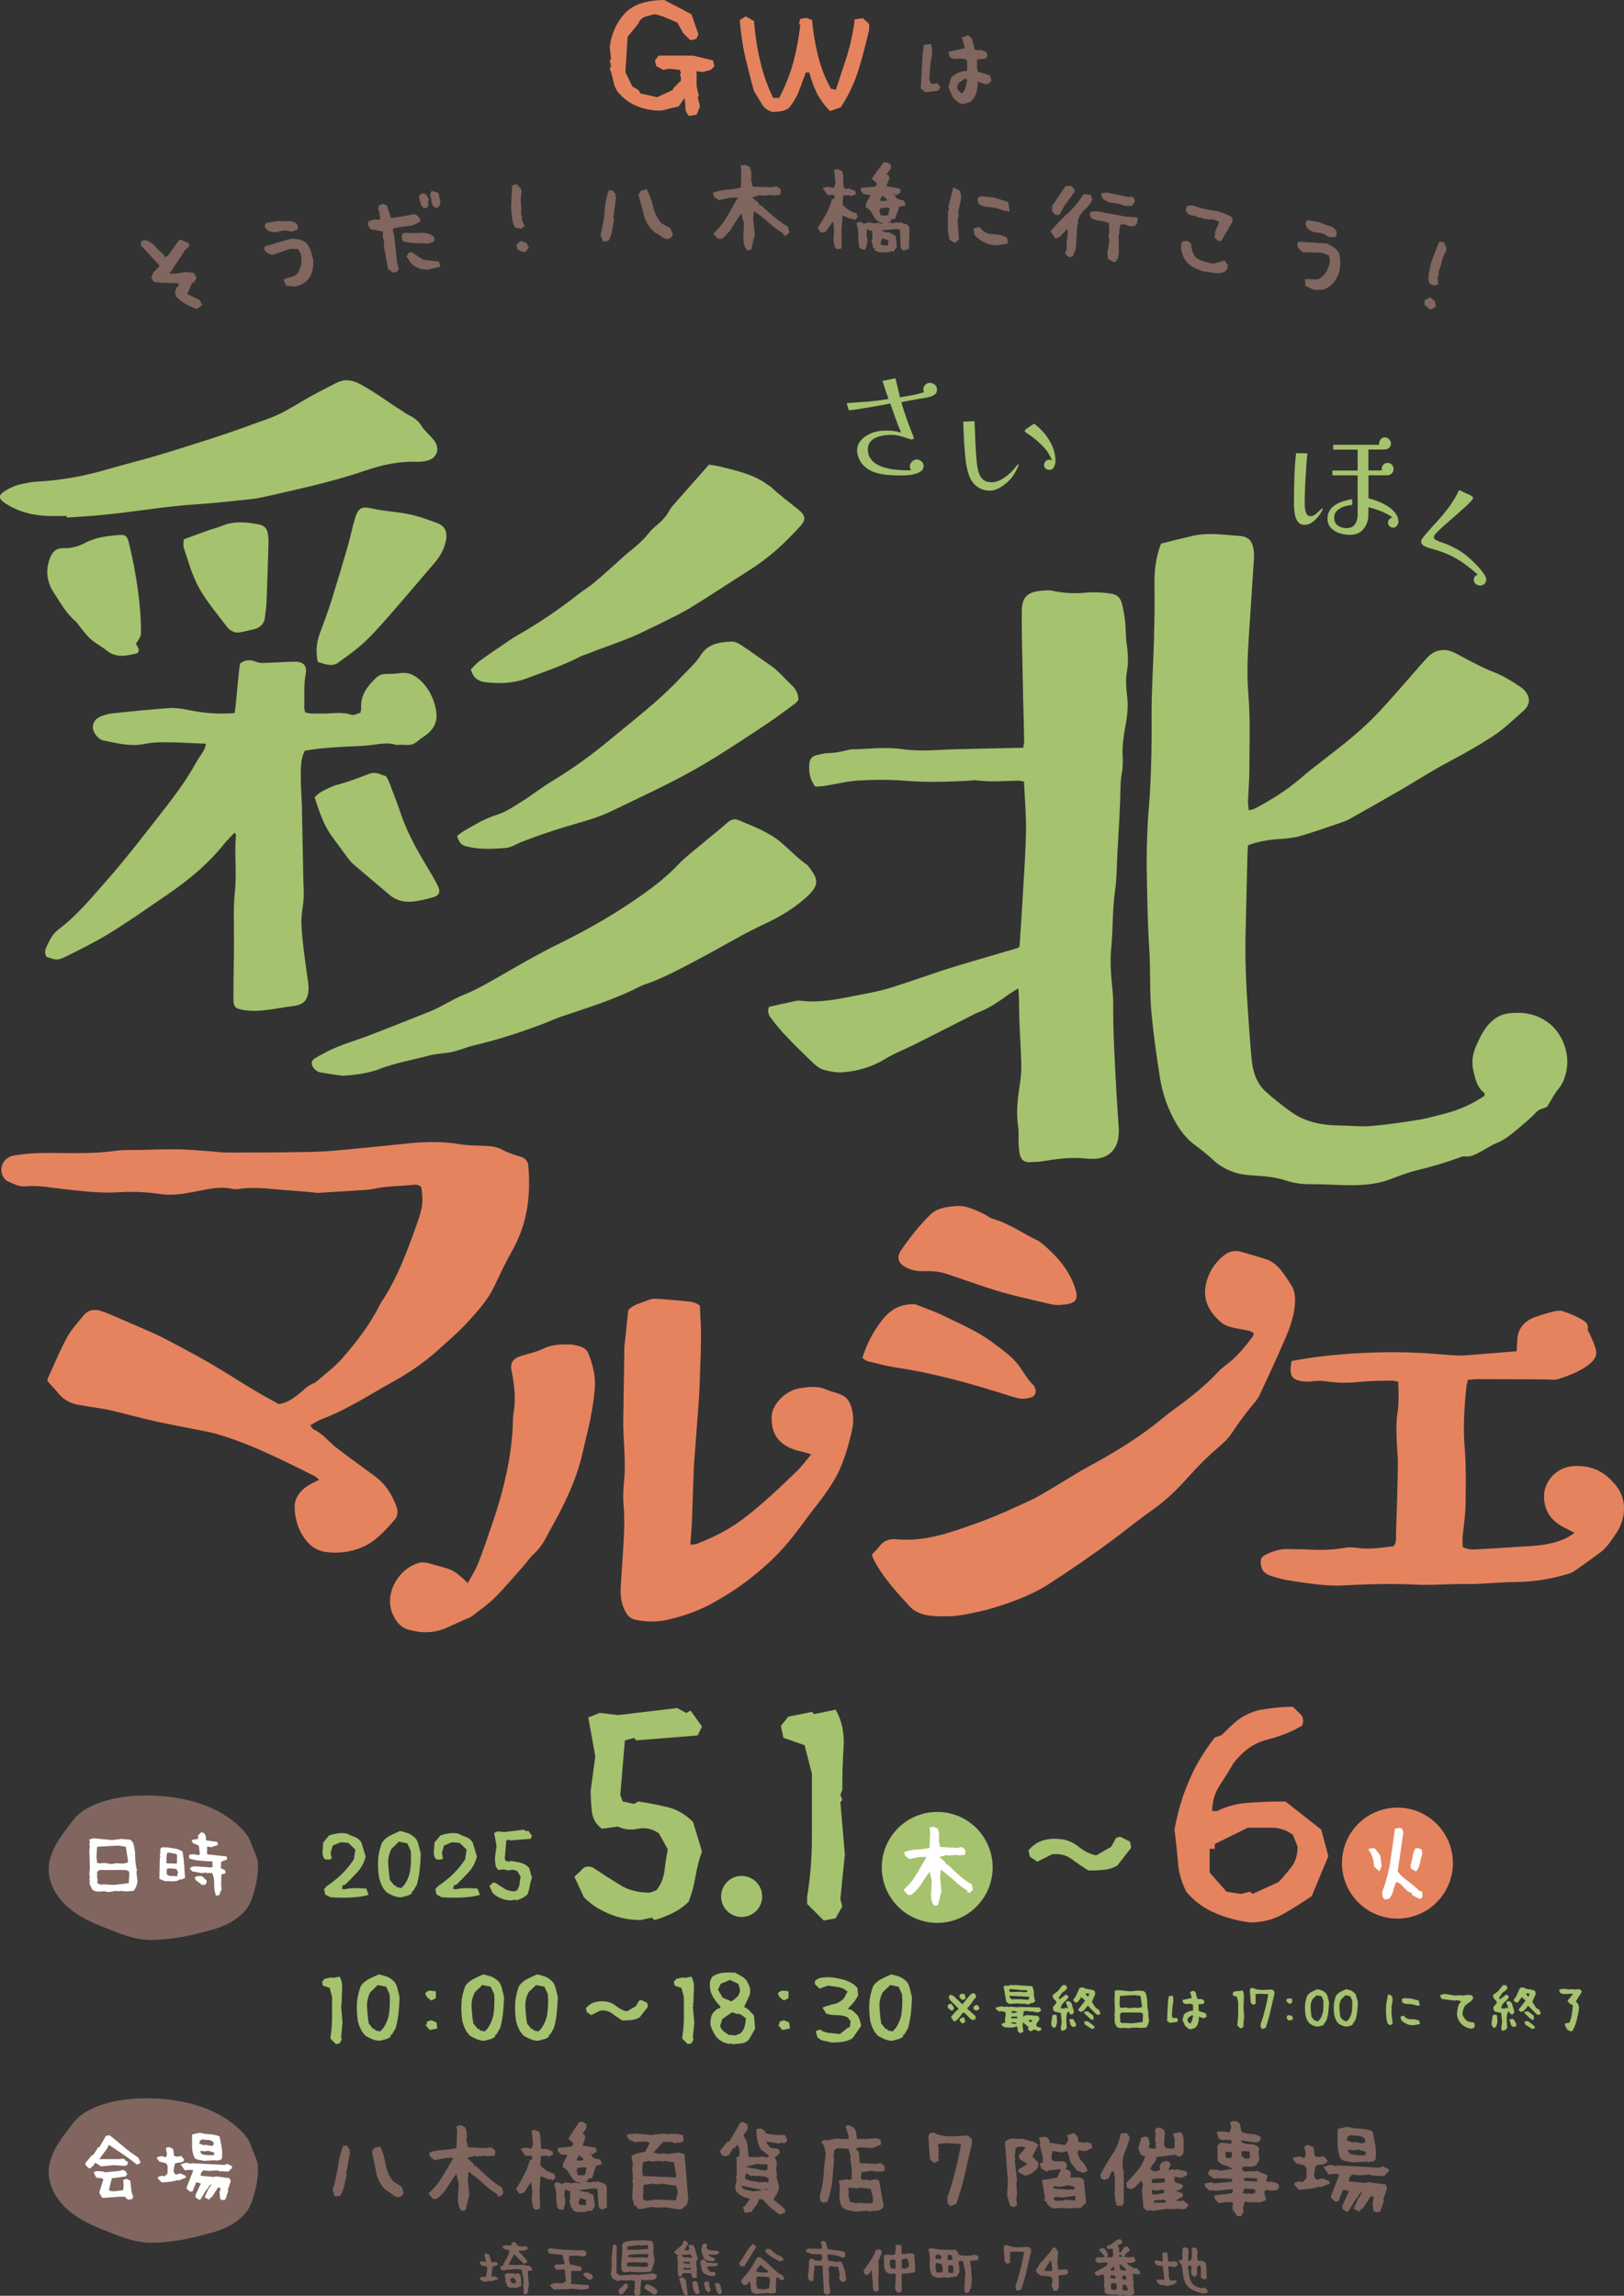 <?xml version="1.0" encoding="UTF-8"?>
<svg id="_レイヤー_1" data-name="レイヤー 1" xmlns="http://www.w3.org/2000/svg" viewBox="0 0 253.81 358.75">
  <rect x="0" y="0" width="253.81" height="358.75" fill="#333333" stroke="none"/>
  <defs>
    <style>
      .cls-1, .cls-2 {
        fill: #a5c26e;
      }

      .cls-1, .cls-3 {
        fill-rule: evenodd;
      }

      .cls-4, .cls-3 {
        fill: #e5835f;
      }

      .cls-5 {
        fill: #fff;
      }

      .cls-6 {
        fill: #80665f;
      }
    </style>
  </defs>
  <g>
    <path class="cls-6" d="M23.7,303.15c-2.74.04-5.36-1.14-7.89-2.15-2.03-.81-4.01-1.83-5.57-3.32-1.55-1.49-2.65-3.5-2.63-5.6.02-2.27,1.31-4.35,2.72-6.19.9-1.16,1.41-2.06,2.65-2.91,2.22-1.52,5.52-2.22,8.25-2.36,5.97-.31,12.42.98,16.52,5.12.61.61,1.16,1.3,1.42,2.11.27.85,1.13,2.48,1.15,3.37.03,2.09-.31,3.53-.97,5.52-.85,2.54-3.56,4.1-6.26,4.83-2.69.73-5.47,1.51-9.39,1.57Z"/>
    <g>
      <path class="cls-5" d="M16.95,295.68c-.38-.13-.81-.16-1.27-.1-.47.06-.88-.03-1.25-.28l-.47-1.03.09-.08-.09-.66.09-.1-.09-.65.09-.83-.09-3,.09-.18-.09-.66.09-.1-.09-.57.64-.18,2.9.28,1.5-.18c.3.05.64.08.98.08s.6.16.79.47c.24.69.36,1.42.36,2.19s.1,1.51.28,2.2l-.09.19.18,1.59c-.06.24-.14.49-.21.73-.1.26-.25.48-.44.67l-1.11.09-1.03-.09-.18.09-.38-.09-1.21.19ZM19.94,291.02l.09-.1-.37-2.34-1.22-.18-3.26.18-.1,1.59.1.93.55.1.19-.1.1.1.18-.1,1.31.19c.38-.13.78-.16,1.21-.1.44.06.84.01,1.22-.16ZM20.13,294.27v-.28l.09-1.21-.09-.38-.47-.19h-4.1l-.38.29v1.03l.09.18-.09.55.65.29.09-.1,1.96.1,2.24-.29Z"/>
      <path class="cls-5" d="M25.83,293.99l-.92-.39.06-3.19.1-.29-.09-.09.1-.74-.08-.19.18-.37.57-.09.19.11.1-.1c.43.08.87.15,1.3.21.43.08.83.23,1.2.49.11.68.19,1.37.24,2.06.05.68.1,1.37.14,2.06l-.65.26-.09-.09c-.31.23-.67.35-1.07.34-.42-.01-.84-.01-1.27-.03ZM27.65,291.22l.02-1.22-.08-.28-1.21-.23-.29.1-.1.93.08.19-.08.09.06.38,1.59.04ZM27.72,293.19v-.28l.1-.37-.26-.48-1.02-.11-.48.09v.83c.16.19.43.28.73.29.32.01.63.01.93.02ZM33.73,296.18c-.19-.54-.26-1.12-.25-1.75.01-.63-.09-1.22-.33-1.79l-.29.1-.09-.11-.29.1-.37-.11-.55.09-1.6-.3v-.19h-.19s-.08-.29-.08-.29c.18-.19.43-.28.71-.28.29.01.54.01.79.03l1.76.14.29-.1v-.28s-.08-.19-.08-.19l.09-.1-.08-.28c-.63-.01-1.23-.05-1.83-.1-.59-.04-1.16-.16-1.74-.34l-.08-.47c.13-.14.28-.2.47-.2.19.01.38.01.57.03l.28.1.38-.09v-.28s-.15-1.12-.15-1.12l-.94-.4-.18-.46.78-.16.06.09.21-.28-.1-.29.48-.54h.38c.18.14.3.31.37.52.06.23.09.47.08.71l1.76.24.09.47-1.04.35-.64-.11-.03,1.22,3.08.34.06.47-.93.35-.03,1.03.64.29.1.48-.67.18-.04,1.78.1.09-.1.18.09.2-.39.99-.55.08ZM31.61,294.57l-.99-.75-.19-.39c.14-.18.31-.26.53-.26.21.01.41.01.6.01l.73.68v.36s-.3.37-.3.37l-.28-.09-.1.08Z"/>
    </g>
  </g>
  <g>
    <g>
      <path class="cls-2" d="M146.43,60.9c0,.32-.1.56-.3.72-.2.16-.44.28-.71.36-.25.08-.49.14-.74.18-.25.04-.51.08-.76.12-.5.08-1.01.17-1.52.27-.51.1-1.02.2-1.53.3.26.91.54,1.8.86,2.69.31.88.65,1.77,1.02,2.65.02.06.05.1.06.14.02.04.02.09.02.14s-.04.1-.13.14c-.09.04-.15.06-.19.06-.08,0-.24-.04-.48-.11-.24-.07-.48-.15-.71-.23-.24-.08-.42-.14-.54-.16-.51-.15-1-.22-1.46-.22-.37,0-.76.03-1.18.09-.42.06-.82.17-1.21.33-.38.17-.7.39-.94.69-.24.3-.36.68-.36,1.14,0,.57.13,1.05.41,1.44.27.39.63.71,1.07.96.45.24.94.43,1.47.56.54.13,1.07.22,1.59.26.53.05,1,.07,1.42.07h.41c.13,0,.27,0,.4-.02-.14-.18-.2-.37-.2-.59,0-.27.11-.52.33-.74.21-.22.46-.34.73-.34s.52.1.75.3c.23.19.34.44.34.72,0,.34-.13.61-.41.81-.27.2-.61.35-1.01.45-.4.1-.79.16-1.18.18-.39.03-.72.04-.96.04-.66,0-1.35-.03-2.07-.09-.72-.06-1.4-.2-2.04-.41-.64-.21-1.2-.54-1.68-1.01-.47-.46-.8-1.08-.99-1.87-.04-.15-.06-.3-.06-.47,0-.57.16-1.06.47-1.47.31-.41.71-.75,1.19-1.02.48-.26.97-.44,1.47-.54.26-.06.51-.09.77-.11.25-.02.51-.03.77-.03.38,0,.75.03,1.12.08.37.05.74.13,1.1.22-.34-.74-.64-1.5-.9-2.25-.26-.76-.53-1.52-.8-2.28-.66.14-1.33.26-2.01.38-.68.11-1.36.23-2.03.34-.41.07-.81.13-1.22.2-.4.07-.81.11-1.22.14-.05-.19-.12-.38-.18-.56-.07-.18-.11-.37-.14-.56,1.09-.07,2.18-.15,3.27-.23,1.1-.09,2.18-.23,3.25-.42-.17-.47-.34-.95-.49-1.41-.15-.47-.3-.94-.45-1.41l2.03-.41.71,2.98c.64-.11,1.27-.22,1.9-.34.63-.11,1.25-.27,1.84-.46-.06-.16-.1-.31-.1-.43,0-.28.1-.53.3-.73.2-.2.45-.31.73-.31s.54.1.77.3c.23.2.34.45.34.74Z"/>
      <path class="cls-2" d="M159.2,72.6c-.01.09-.04.19-.08.28-.04.09-.08.19-.12.28-.1.2-.2.41-.31.61-.11.2-.23.4-.37.59-.23.34-.55.69-.95,1.05-.41.36-.84.66-1.3.9-.46.24-.91.36-1.37.36-.95,0-1.75-.33-2.41-.99-.42-.43-.73-.98-.93-1.64-.2-.66-.35-1.33-.43-2.03-.08-.7-.14-1.33-.18-1.9-.05-.7-.1-1.41-.13-2.11-.03-.7-.06-1.41-.07-2.11l1.75-.08c.06,1.08.1,2.17.14,3.26.04,1.09.12,2.18.22,3.26.06.5.15.98.28,1.44.13.46.35.84.67,1.14s.78.45,1.39.45c.42,0,.84-.1,1.25-.31.41-.2.81-.45,1.18-.75.37-.3.69-.6.94-.89.12-.15.24-.3.37-.46.12-.16.26-.3.41-.42l.06.06ZM164.95,72.05c0,.3-.08.6-.22.91-.15.31-.4.47-.75.47-.2,0-.39-.07-.56-.2-.17-.13-.25-.31-.25-.52,0-.23.07-.43.22-.61.15-.18.34-.27.57-.27.15,0,.3.05.46.14-.29-.77-.71-1.46-1.28-2.07-.56-.61-1.17-1.15-1.81-1.62-.15-.11-.3-.22-.47-.33-.16-.11-.32-.22-.47-.33-.04-.03-.09-.07-.15-.12-.06-.05-.09-.11-.09-.16,0-.08.11-.2.32-.36.22-.15.44-.31.68-.47.24-.16.4-.25.48-.3.6.45,1.15.98,1.65,1.58.5.61.9,1.27,1.21,1.99.3.72.46,1.47.46,2.26Z"/>
    </g>
    <g>
      <path class="cls-2" d="M206.7,79.56c0,.09-.03.19-.09.28-.16.3-.38.62-.66.96-.29.35-.6.64-.96.87-.35.24-.73.35-1.12.35s-.71-.12-.92-.36c-.22-.25-.39-.54-.49-.9-.1-.36-.16-.73-.19-1.12-.03-.39-.04-.72-.04-1.01,0-1.3.02-2.6.06-3.91.04-1.31.13-2.61.27-3.91l1.77.04c-.06.5-.1,1.01-.14,1.52-.04.52-.07,1.03-.1,1.55-.05.79-.1,1.56-.13,2.34-.03.77-.05,1.55-.05,2.34,0,.2.01.47.04.8.03.33.11.63.23.88.13.26.34.38.64.38.27,0,.54-.1.79-.31.26-.2.48-.4.67-.6.19-.2.32-.3.39-.3.03,0,.04.03.04.08ZM218.56,81.55c0,.19-.08.39-.25.6-.16.21-.35.31-.55.31-.22,0-.41-.07-.58-.22-.17-.15-.26-.33-.26-.55,0-.2.07-.38.21-.53.13-.15.29-.25.49-.3-.5-.38-1.1-.71-1.8-.98-.69-.27-1.35-.47-1.96-.61v1.16c0,.87-.25,1.61-.75,2.22-.5.62-1.21.93-2.13.93-.53,0-1.06-.08-1.6-.25-.54-.17-1-.44-1.36-.82-.36-.38-.55-.88-.55-1.5,0-.5.12-.93.37-1.29.24-.36.55-.65.94-.88.39-.23.81-.41,1.26-.55.45-.13.88-.23,1.29-.28v.9c-.39.03-.8.11-1.24.24-.43.13-.8.34-1.11.62-.31.28-.46.66-.46,1.15,0,.54.19.94.58,1.21.38.26.82.4,1.31.4.64,0,1.09-.2,1.36-.6.27-.4.41-.89.41-1.47v-6.18h-3.94v-.75h3.94v-3.27h-3.82v-.75h7.19s-.02-.06-.02-.11v-.1c0-.24.09-.46.26-.66.17-.2.39-.3.65-.3.24,0,.46.1.65.3.19.2.29.42.29.66,0,.33-.11.57-.33.72-.22.16-.47.23-.77.23h-2.42v3.27h2.12s-.03-.08-.03-.12c-.01-.04-.01-.08-.01-.12,0-.26.09-.48.27-.67.17-.19.39-.28.65-.28s.47.09.66.28c.18.19.28.41.28.67s-.09.49-.28.69c-.19.2-.41.3-.68.3h-2.97v3.6c.42.09.9.24,1.43.45.54.2,1.05.46,1.54.77.5.31.91.67,1.23,1.09.32.41.49.88.49,1.39Z"/>
      <path class="cls-2" d="M232.25,90.65c0,.26-.1.46-.29.62-.2.15-.41.23-.64.23-.25,0-.47-.08-.68-.25-.21-.17-.31-.38-.31-.64,0-.19.06-.36.18-.51.12-.15.27-.25.45-.31-.22-.19-.43-.37-.64-.54-.21-.17-.43-.34-.64-.52-.88-.72-1.78-1.31-2.68-1.77-.9-.46-1.91-.84-3-1.14-.19-.05-.43-.12-.73-.21-.3-.09-.57-.21-.8-.36-.24-.16-.36-.36-.36-.62,0-.14.03-.25.08-.34.06-.09.12-.18.2-.27.47-.61.98-1.2,1.52-1.78.54-.57,1.06-1.16,1.57-1.76.5-.6.97-1.22,1.41-1.87.44-.65.82-1.33,1.15-2.03l1.87.87c.06.03.12.08.2.16.07.08.11.16.11.23,0,.09-.13.28-.38.55-.25.27-.58.59-.98.95-.4.37-.83.75-1.3,1.16-.47.41-.92.8-1.37,1.19-.45.39-.83.73-1.16,1.05-.33.31-.57.55-.7.71-.05.07-.11.14-.15.21-.05.07-.07.16-.07.25,0,.15.03.26.11.32.07.07.17.14.3.2.19.1.38.18.59.25.2.08.41.15.61.21,1.01.39,1.9.84,2.65,1.33.75.5,1.5,1.14,2.25,1.92.18.18.39.41.65.71.26.3.49.61.7.92.21.32.32.6.32.84Z"/>
    </g>
    <path class="cls-1" d="M195.05,132.07c-.04.6-.09,1.24-.1,1.88-.1,3.91-.18,7.83-.28,11.74-.11,4.05.07,8.08.35,12.12.18,2.56.35,5.12.59,7.68.18,1.88.7,3.7,2.15,5.04,1.23,1.14,2.57,2.17,3.93,3.16,2.3,1.67,4.96,2.17,7.76,2.19,1.57.01,3.15.21,4.7.09,2.53-.21,5.06-.58,7.56-.98,1.35-.21,2.66-.62,3.99-.94,2.3-.57,4.41-1.53,6.33-2.83-.02-.21,0-.38-.06-.43-1.11-.86-1.37-2.07-1.68-3.35-.37-1.54-.12-2.89.53-4.28.59-1.29,1.2-2.55,2.29-3.54.75-.68,1.52-1.11,2.57-1.25,2.3-.31,4.4.03,6.3,1.44,2.27,1.69,3.45,4.98,2.79,7.72-.23.94-.52,1.8-1.17,2.59-.7.83-1.19,1.84-1.81,2.83-.47.29-1.14.27-1.64.8-.97,1.03-2.08,1.93-3.17,2.85-.94.79-1.9,1.54-3.07,2.02-.84.34-1.6.86-2.4,1.29-.8.42-1.55.93-2.56.79-.36-.05-.76.15-1.12.28-2.08.76-4.21,1.37-6.37,1.89-1.39.33-2.73.87-4.07,1.37-1.41.53-2.85.81-4.38.91-2.74.18-5.46-.12-8.19-.1-1.32.01-2.59-.15-3.82-.57-1.88-.63-3.84-.7-5.79-.85-2.24-.17-4.15-.98-5.78-2.52-.84-.79-1.77-1.52-2.7-2.2-1.18-.87-2.06-1.95-2.8-3.18-1.38-2.3-2.25-4.78-2.66-7.4-.51-3.29-.99-6.59-1.3-9.91-.33-3.4-.14-6.79-.36-10.19-.26-4.1-.32-8.21-.39-12.31-.04-2.18.03-4.36.12-6.54.07-1.73.25-3.46.36-5.19.25-4.1.31-8.21.28-12.32-.03-3.97.27-7.95.37-11.93.07-2.82.13-5.65.08-8.47-.04-2.21.18-4.35,1.02-6.52,1.63-.42,3.32-.84,5.02-1.23,2.42-.55,4.82-.12,7.21.02,1.42.09,2.06.78,2.25,2.22.07.57.06,1.15.02,1.72-.24,3.71-.48,7.43-.73,11.14-.21,3.21-.39,6.42-.12,9.62.33,3.97.16,7.94.16,11.92,0,1.6-.16,3.2-.21,4.81-.02.43.06.86.11,1.46.42-.12.73-.16.99-.29,2.47-1.32,4.83-2.77,6.97-4.6,2.36-2.02,4.9-3.84,7.31-5.81,1.45-1.19,2.87-2.42,4.19-3.75,1.46-1.46,2.8-3.04,4.18-4.58,1.42-1.59,2.79-3.23,4.22-4.8,1.16-1.28,2.72-1.56,4.26-.82.93.45,1.83.99,2.76,1.45,1.05.52,2.08,1.09,3.17,1.5,1.48.55,2.81,1.35,4.12,2.21.22.14.44.29.63.46,1.23,1.08,1.36,2.4.14,3.47-1.55,1.36-3.01,2.82-4.78,3.97-2.18,1.42-4.42,2.7-6.73,3.91-2.58,1.36-5.04,2.95-7.56,4.42-2.7,1.56-5.41,3.1-8.13,4.63-.45.25-.95.42-1.45.59-2.1.71-4.19,1.46-6.32,2.07-1.05.3-2.18.4-3.28.46-1.58.09-3.58.45-4.8.98ZM120.57,159.21c.71.92,1.45,1.82,2.25,2.66,1.43,1.49,2.9,2.95,4.41,4.37.45.43,1.05.83,1.65.98.93.24,1.94.42,2.89.34,2.37-.19,4.6-.86,6.63-2.12.55-.34,1.13-.63,1.72-.91,1.05-.51,2.13-.96,3.17-1.49,2.9-1.46,5.79-2.94,8.69-4.41.23-.12.46-.25.7-.34,1.73-.64,3.24-1.64,4.71-2.72.5-.37,1.05-.67,1.77-1.12.04.72.08,1.21.09,1.7.03,1.28.03,2.57.08,3.85.09,2.18.25,4.35.29,6.53.02,1.02-.1,2.05-.25,3.06-.34,2.17-.58,4.32-.24,6.52.12.82.02,1.67.06,2.5.03.63.07,1.28.22,1.89.16.69.65,1.12,1.41,1.11.72-.01,1.44-.03,2.14-.15,1.81-.3,3.61-.56,5.45-.5.78.02,1.56.12,2.34.13,2.31.03,3.83-1.29,4.06-3.54.04-.38.06-.77.04-1.15-.11-1.86-.26-3.71-.36-5.57-.22-4.29-.5-8.57-.51-12.86,0-1.02.02-2.05-.09-3.07-.23-2.23-.44-4.45-.22-6.71.29-3,.17-6.02.6-9.02.28-1.96.26-3.96.37-5.95.15-2.75.33-5.5.43-8.25.05-1.35,0-2.69.24-4.03.17-.88.2-1.79.15-2.68-.1-1.75.18-3.46.49-5.16.24-1.34.37-2.66.23-4.01-.14-1.34-.31-2.67-.07-4.03.25-1.46.2-2.93-.02-4.41-.17-1.07-.12-2.18-.22-3.26-.09-.89-.23-1.77-.42-2.65-.34-1.59-.93-1.92-2.61-2.08-1.04-.1-2.1-.16-3.13-.05-1.77.18-3.5.09-5.23-.3-.49-.11-1.04-.06-1.56-.02-2.32.17-3.21.98-3.23,3.24-.03,3.01.07,6.03.12,9.04.02,1.28.06,2.56.08,3.84,0,.32,0,.63.02.95.05,2.12.12,4.24.16,6.35,0,.35-.09.71-.15,1.14-2.52.06-4.93.09-7.35.16-2.09.05-4.18.09-6.26.2-1.83.1-3.64.1-5.47-.16-2.6-.38-5.21.03-7.81.05-.19,0-.39.07-.57.12-1.02.25-2.02.46-3.08.47-.58,0-1.16.19-1.73.31-.73.15-1.1.61-1.16,1.35-.09,1.24.03,2.43.94,3.57.43-.03.94-.03,1.44-.11,1.81-.29,3.6-.75,5.41-.85,2.47-.14,4.97-.14,7.44.06,3.14.27,6.25.13,9.38,0,.52-.02,1.05-.14,1.56-.07,2.16.27,4.3.09,6.45.04.3,0,.61.09.93.15.11,2.59.34,5.08.31,7.57-.04,3.2-.28,6.4-.46,9.6-.16,2.87-.36,5.74-.55,8.61-.12.08-.21.19-.32.23-2.75.81-5.5,1.61-8.24,2.42-1.31.39-2.62.79-3.91,1.22-2.6.86-5.16,1.79-7.78,2.59-1.55.48-3.16.78-4.76,1.09-3.07.59-6.12,1.31-9.3.9-.37-.05-.77.07-1.15.15-1.21.25-2.41.53-3.69.81-.35.83.01,1.39.41,1.89Z"/>
    <path class="cls-3" d="M48.48,222.73c.27.34.35.55.51.62,1.4.63,2.27,1.82,3.4,2.73,1.4,1.12,2.88,2.16,4.33,3.24.8.6,1.65,1.15,2.41,1.8,1.39,1.2,2.26,2.71,2.85,4.38.26.73.19,1.43-.32,2.01-1.48,1.68-2.94,3.38-5.16,4.31-1.81.75-3.68.97-5.62.7-1.28-.18-2.28-.84-3.05-1.82-1.24-1.56-1.76-3.38-1.78-5.24-.01-1.39.87-2.55,2.14-3.34.51-.31,1.06-.55,1.68-.88-.28-.24-.45-.45-.67-.56-4.84-2.41-9.65-4.88-14.91-6.47-.58-.18-1.18-.34-1.78-.46-2.75-.56-5.51-1.05-8.25-1.65-2.33-.51-4.63-1.17-6.96-1.71-.99-.24-2.02-.35-3.03-.53-.67-.11-1.35-.21-2.02-.33-1.26-.23-2.3-.79-3.09-1.76-.54-.65-1.13-1.27-1.7-1.9-.01-.12-.07-.27-.03-.37.99-2.18,1.9-4.4,3.04-6.51.67-1.24,1.7-2.32,2.61-3.45.72-.89,1.73-1.02,2.78-.66,1.03.35,2.01.8,3.01,1.23,1.12.48,2.24.96,3.35,1.45,1.12.5,2.25.96,3.33,1.52,2.45,1.29,4.9,2.58,7.29,3.96,2.33,1.35,4.57,2.82,6.88,4.2,1.26.76,2.57,1.46,3.83,2.17,1.18-.15,2.06-.76,2.93-1.4.89-.67,1.6-1.58,2.75-1.92,1.44-1.28,3.04-2.43,4.29-3.86,2.24-2.59,4.34-5.29,5.85-8.35.06-.12.12-.23.19-.34,2.54-3.78,4.06-7.98,5.56-12.18,1.04-2.91,1.02-3.68.72-5.86-.42-.45-1-.39-1.52-.33-1.9.2-3.83.16-5.72.57-.93.2-1.9.23-2.86.29-1.85.13-3.7.23-5.54.34-.21.01-.41.05-.61.03-2.45-.26-4.91-.4-7.36-.63-1.38-.13-2.72-.19-4.09-.07-.61.05-1.27.21-1.84.08-1.96-.45-3.81.06-5.69.41-1.01.19-2.02.38-3.04.46-.81.07-1.65.06-2.46-.06-2.18-.31-4.34-.43-6.55-.28-2.81.19-5.61-.18-8.41-.47-2.04-.21-4.05-.65-6.13-.46-1.05.1-2-.41-2.91-.85-.32-.16-.59-.55-.73-.88-.56-1.36.28-2.81,1.8-3.08,1.4-.25,2.81-.37,4.27-.39,3.84-.06,7.68.21,11.51-.34,1.34-.19,2.74-.12,4.11-.15,1.92-.04,3.84-.12,5.76-.09,1.5.02,3,.16,4.51.26,1.09.07,2.18.25,3.27.25,4.25,0,8.51-.02,12.76-.1,1.85-.03,3.7-.18,5.54-.35,3.34-.31,6.68-.66,10.02-1,2.6-.26,5.19-.31,7.79.12,1.41.23,2.87.23,4.3.29.9.04,1.72.17,2.54.63.87.48,1.88.77,2.85,1.07.77.24,1.1.74,1.16,1.42.41,4.62-.15,9.07-2.52,13.25-1.03,1.81-1.91,3.69-2.8,5.57-.81,1.72-2.01,3.19-3.28,4.62-.7.79-1.41,1.57-2.18,2.3-1.15,1.1-2.34,2.16-3.53,3.21-2.05,1.82-4.34,3.39-6.74,4.72-3.71,2.04-7.24,4.41-11.29,5.92-.56.21-1.06.57-1.75.96Z"/>
    <path class="cls-3" d="M218.51,215.92c-.43-.09-.7-.19-.95-.18-1.72.05-3.44.02-5.13.21-1.72.19-3.42.17-5.12-.09-.76-.11-1.48-.11-2.24,0-.65.1-1.37.04-2.02-.11-.98-.22-1.32-.7-1.35-1.68-.02-.43.09-.87.15-1.39,1.33-.22,2.6-.47,3.87-.63,5.39-.66,10.79-.91,16.22-.64,1.64.08,3.28.25,4.92.36.68.05,1.37.09,2.06.03,2.65-.19,5.3-.42,8.11-.65.03-.5.07-1.06.09-1.62.06-1.89,1.07-3.13,2.94-3.77.9-.31,1.82-.59,2.74-.82.44-.11.98-.19,1.39-.06.96.31,1.92.69,2.79,1.18.6.34,1.35.7,1.16,1.63-.06.25.25.57.37.86.32.77.7,1.54.9,2.34.2.78-.08,1.46-.76,2.06-1.44,1.28-3.24,1.92-5.02,2.53-.67.23-1.5.07-2.25.07-3.49-.01-6.98-.04-10.47-.04-.47,0-.94.07-1.5.11-.09.43-.2.79-.24,1.15-.32,3.13-.52,6.29-.26,9.42.24,2.89.16,5.76.15,8.64-.01,1.34-.16,2.69-.33,4.03-.12.96-.24,1.9-.1,2.9.96.52,2,.35,3,.3,1.78-.09,3.55-.21,5.33-.33,1.5-.1,3.01-.13,4.49-.38,1.59-.27,3.17-.71,4.64-1.82-.64-.33-1.16-.6-1.68-.86-1.89-.96-2.95-2.41-3.09-4.46-.19-2.61,1.87-4.97,4.68-5.12,2.14-.12,4.05.52,5.58,1.99.15.14.27.29.41.43,2.58,2.51,2.18,6.03.33,8.49-.35.47-.65.97-1.02,1.42-.34.4-.69.8-1.11,1.11-1.38,1.03-2.79,2.04-4.22,3.03-.32.22-.73.33-1.12.45-2.56.75-5.18,1.18-7.87,1.2-2.06.02-4.11.21-6.17.3-.95.04-1.92,0-2.87.02-2.26.04-4.53.2-6.78.09-3.77-.19-7.53-.07-11.29.13-1.63.08-3.29-.06-4.92-.27-2.09-.29-4.2-.51-6.23-1.19-1.07-.36-1.58-.88-1.67-1.9-.07-.82.07-1.13.9-1.52,1.12-.53,2.27-.88,3.56-.8.96.05,1.92,0,2.88.06,1.92.12,3.84.09,5.74-.26.66-.12,1.38-.08,2.05.02,1.93.28,3.8-.08,5.63-.26.49-.67.35-1.33.37-1.95.12-3.59.24-7.19.29-10.78.02-1.41-.17-2.82-.2-4.23-.02-1.22-.08-2.45.11-3.64.26-1.67.22-3.32.15-5.15Z"/>
    <path class="cls-3" d="M98.21,204.71c.81-.92,2.1-1.1,3.19-1.59.66-.3,1.59-.12,2.4-.08,1.02.05,2.04.19,3.06.27.89.07,1.78.12,2.52.71.06,1.61.2,3.2.18,4.8-.02,2.56-.13,5.13-.22,7.69-.04,1.08-.11,2.17-.19,3.25-.21,2.88-.43,5.76-.65,8.64-.02.32-.06.64-.07.96-.1,2.76-.17,5.51-.28,8.26-.05,1.21-.16,2.41-.26,3.76.41-.05.75-.02,1.02-.13,2.46-.97,4.78-2.1,6.93-3.68,3.09-2.28,5.79-4.9,8.53-7.51.85-.81,1.55-1.77,2.41-2.77-.49-.17-.79-.29-1.11-.37-.46-.13-.94-.19-1.39-.34-2.64-.91-3.73-2.49-3.69-5.16.03-1.91,2.11-4.07,4.2-4.44,1.52-.27,2.95-.47,4.41.18.68.3,1.43.45,2.11.72.86.34,1.39.94,1.68,1.82.42,1.27.46,2.53.17,3.79-.67,2.88-1.46,5.74-3.1,8.31-.67,1.04-1.36,2.08-2.14,3.05-2.13,2.67-3.97,5.53-6.39,8-3.04,3.1-6.52,5.69-10.4,7.79-2.08,1.12-4.35,1.9-6.68,2.45-1.69.39-3.4.39-5.1.03-.73-.15-1.2-.54-1.54-1.15-.69-1.23-.87-2.55-.8-3.9.1-1.98.26-3.96.38-5.94.14-2.3.27-4.59.07-6.9-.12-1.33-.04-2.7.09-4.03.3-3.21-.21-6.39-.14-9.59.08-3.71.11-7.43.17-11.14,0-.32.07-.64.11-.96.17-1.59.33-3.17.5-4.79ZM68.07,244.59c-.46-.13-.91-.3-1.38-.38-.39-.06-.84-.1-1.2,0-3.28.96-5.36,4.75-4.22,7.76.47,1.23,1.23,2.34,2.68,2.73,2.03.55,4.06.51,6-.4.92-.43,1.85-.83,2.77-1.25.37-.17.78-.29,1.09-.53,1.21-.94,2.49-1.82,3.56-2.89,1.63-1.64,3.1-3.41,4.63-5.13.48-.54.86-1.17,1.4-1.65.97-.86,1.62-1.9,2.18-3.01.41-.81.88-1.59,1.31-2.4,1.86-3.45,3.44-6.99,4.25-10.79.2-.94.44-1.88.67-2.82.54-2.32.99-4.65,1.16-7.03.13-1.78-.32-3.43-.92-5.08-.24-.65-.67-1.12-1.39-1.31-.52-.13-1.06-.32-1.59-.32-1.43-.02-2.82,0-4.18.67-1.13.56-2.46.79-3.68,1.21-1.06.36-1.46,1.06-1.3,2.08.01.06.04.12.05.19.44,2.22.7,4.44.28,6.69-.08.44-.07.9-.08,1.35-.12,4.19-.94,8.27-2.1,12.31-.34,1.18-.72,2.34-1.12,3.5-.71,2.07-1.4,4.15-2.2,6.19-.4,1.01-1.01,1.95-1.63,3.09-2.39-2.28-2.57-2.07-5.05-2.8Z"/>
    <path class="cls-3" d="M136.24,242.96c.46-.5.85-.86,1.16-1.28.66-.89,1.58-1.26,2.67-1.15,4.55.44,8.6-1.09,12.72-2.56,2.83-1.01,5.53-2.26,8.23-3.51,1.04-.48,2.02-1.08,3-1.66,2.15-1.26,4.24-2.62,6.43-3.81,3.93-2.13,7.71-4.45,11.12-7.26.78-.64,1.57-1.25,2.38-1.84,2.33-1.69,4.57-3.49,6.5-5.59.31-.33.68-.64,1.05-.91,1.75-1.28,3.07-2.91,4.33-4.59.07-.09.07-.24.13-.48-.26-.12-.52-.31-.82-.38-.86-.2-1.76-.29-2.61-.52-.58-.16-1.22-.37-1.65-.74-1.93-1.66-3-3.65-2.37-6.19.42-1.67,1.28-3.09,2.68-4.24.79-.65,1.68-.92,2.66-.66,1.45.37,2.87.85,4.31,1.28.06.02.12.05.18.08,1.68.83,2.45,2.38,3.41,3.77.65.94.7,2.01.62,3.15-.15,1.96-.84,3.76-1.6,5.54-1.26,2.91-2.61,5.79-3.95,8.67-.16.35-.39.67-.65.97-1.31,1.57-2.54,3.18-3.64,4.88-.59.91-1.48,1.69-2.33,2.42-1.56,1.36-3,2.8-4.37,4.33-1.67,1.86-3.43,3.66-5.54,5.14-2.14,1.5-4.16,3.15-6.25,4.71-3.27,2.44-6.65,4.75-10.08,6.97-2.74,1.78-5.81,2.87-8.94,3.83-1.04.32-2.13.52-3.19.76-1.95.46-3.93.57-5.93.44-1.41-.09-2.77-.47-3.7-1.48-2.06-2.23-4.12-4.47-5.55-7.13-.15-.28-.25-.59-.41-.97ZM165.68,203.91c2.58-.14,3.04-.74,2.2-3.04-.96-2.61-2.79-4.67-4.96-6.5-.25-.21-.53-.42-.83-.56-2.31-1.1-4.39-2.63-6.92-3.35-.51-.15-.92-.54-1.41-.76-1.41-.65-2.82-1.4-4.46-1.23-1.42.14-2.87.3-3.94,1.37-1.69,1.69-3.17,3.54-4.5,5.48-.79,1.15-.53,2.06.71,2.72.86.46,1.79.63,2.77.6,1.24-.04,2.46.03,3.65.44,2.05.71,4.12,1.4,6.18,2.1,3.36,1.14,6.84,1.86,10.29,2.67.33.07.68.07.82.08.27,0,.34,0,.4,0ZM135.57,212.7c1.45.35,2.9.76,4.38.98,6.04.9,11.87,2.54,17.65,4.38.64.2,1.3.42,1.97.5.52.06,1.09-.04,1.59-.2.63-.2.86-.83.61-1.43-.07-.18-.15-.38-.29-.51-.97-.92-1.54-2.1-2.33-3.13-1.09-1.43-2.61-2.43-4.05-3.52-2.31-1.75-5.02-2.87-7.62-4.15-1.33-.65-2.75-1.13-4.13-1.69-.52-.21-1.02-.13-1.58-.06-1.7.23-2.91,1.16-3.85,2.35-1.4,1.75-2.42,3.7-3.15,5.97.35.23.55.45.8.51Z"/>
    <path class="cls-1" d="M36.66,130.12c-.61.65-1.17,1.18-1.65,1.78-2.53,3.17-5.63,5.7-8.97,7.98-2.89,1.98-5.76,4-8.74,5.85-2.2,1.36-4.54,2.53-6.86,3.68-1.44.71-1.58.64-3.16.12-.32-.48-.27-1-.06-1.47.48-1.05.96-2.1,1.94-2.84,2.73-2.03,4.88-4.64,7.1-7.15,3.47-3.92,6.65-8.08,9.86-12.21,1.63-2.1,3.16-4.24,4.44-6.55.41-.73.91-1.41,1.33-2.13.15-.25.19-.57.31-.96-.59-.03-1.03-.05-1.48-.07-1.63-.06-3.26-.16-4.89-.16-1.04,0-2.11.02-3.12.24-2.27.5-4.41-.09-6.58-.53-.79-.16-1.59-1.23-1.62-1.98-.03-.84.44-1.49,1.44-1.85.55-.19,1.13-.36,1.71-.41,2.92-.3,5.84-.6,8.78-.81.96-.07,1.96.08,2.91.28,2.38.51,4.77.69,7.33.5.35-2.58.47-5.19.82-7.73.83-.63,1.64-.66,2.57-.27.5.21,1.14.17,1.71.15,1.43-.04,2.87-.17,4.3-.18,1.35,0,1.95.63,1.69,1.96-.33,1.72-.16,3.45-.22,5.18,0,.24.08.48.14.77.8.28,1.59.18,2.36.2,1.62.06,3.24-.36,4.86.19.39.14.96-.21,1.42-.33.05-.3.13-.49.12-.67-.16-2.08,1-3.52,2.4-4.84.39-.37.86-.54,1.42-.54.78,0,1.57-.03,2.34-.14,1.14-.16,2.07.27,2.87.95,1.37,1.17,2.18,2.71,2.58,4.42.49,2.15-.14,3.5-2.04,4.7-.54.34-.99.88-1.57,1.06-.59.19-1.28.06-1.93.07-.2,0-.41.07-.59.02-1.42-.46-2.81-.08-4.23.07-1.42.15-2.86.15-4.29.24-1.11.07-2.21.14-3.31.25-.83.09-1.66.23-2.45.35-.66,1.23-.62,2.47-.64,3.67-.02,1.66.11,3.33.17,5,.02.77.02,1.54.04,2.3.06,2.95.13,5.9.18,8.86.02,1.41.17,2.84-.04,4.22-.17,1.09-.3,2.16-.24,3.24.06,1.28.19,2.55.34,3.82.22,1.78.49,3.56.73,5.34.03.19.03.38.03.58-.03,1.85-.61,2.66-2.45,2.88-2.52.29-5,1.01-7.58.63-1.37-.2-1.71-.42-1.71-1.8,0-2.18.04-4.36.07-6.55,0-.64.01-1.28.02-1.92.03-2.76-.15-5.54.14-8.27.32-2.96-.1-5.9.17-8.84,0-.04-.06-.1-.23-.35ZM59.48,166.98c2.45-.92,5.03-1.34,7.54-2.03,1.18-.32,2.45-.3,3.64-.57,1.2-.27,2.35-.78,3.55-1.06,3.63-.84,7.15-2,10.62-3.31,1.04-.39,2.04-.87,3.09-1.22,4.07-1.36,8.18-2.63,12.02-4.6.23-.12.47-.22.72-.31,2.86-.96,5.47-2.4,8.12-3.78,3.69-1.92,7.22-4.11,11-5.86,2.19-1.01,4.21-2.26,6.04-3.85,2.56-2.21,1.95-3.15.41-5.16-1.54-1.07-2.81-2.45-4.23-3.64-1.9-1.6-4.27-2.45-6.54-3.42-.65-.28-1.22-.13-1.78.38-1.15,1.04-2.39,1.98-3.57,2.99-1.43,1.21-2.96,2.34-4.25,3.7-1.61,1.7-3.46,3.14-5.34,4.48-4.12,2.94-8.51,5.47-13.07,7.71-3.09,1.51-6.08,3.23-9.06,4.95-1.97,1.14-3.93,2.29-6.06,3.13-.79.31-1.51.75-2.27,1.13-.87.44-1.71.95-2.61,1.31-3.2,1.29-6.4,2.56-9.62,3.8-1.7.66-3.45,1.17-5.14,1.86-1.2.49-2.35,1.11-3.47,1.76-.59.34-.65.96-.22,1.5.22.29.55.6.89.67,1.21.24,2.44.39,3.63.56,2.08-.1,4.08-.4,5.98-1.11ZM10.44,80.88c1.88-.13,3.77-.23,5.65-.42,4.87-.46,9.69-1.34,14.58-1.65,2.86-.18,5.72-.52,8.57-.81.65-.06,1.29-.2,1.93-.33,1.08-.23,2.16-.48,3.24-.73,4.26-.97,8.51-1.97,12.64-3.39,2.6-.89,5.26-1.49,8.05-1.39.51.02,1.05-.04,1.56-.15,1.57-.33,2.15-1.74,1.27-3.07-.25-.37-.59-.68-.89-1.02-.38-.43-.85-.82-1.13-1.31-.48-.82-1.18-1.34-2.02-1.75-.4-.19-.77-.47-1.15-.71-2.19-1.38-4.25-2.96-6.57-4.18-1.32-.69-2.47-.73-3.7-.09-1.79.92-3.59,1.83-5.32,2.86-1.68,1-3.33,2.02-5.19,2.67-2.39.85-4.76,1.75-7.18,2.55-3.4,1.12-6.82,2.2-10.25,3.23-2.49.75-5.03,1.36-7.53,2.09-3.58,1.05-7.21,1.77-10.95,1.96-1.1.06-2.21.27-3.27.55-.74.2-1.45.58-2.1.99-.94.6-.92,1.14-.03,1.75,1.99,1.36,4.23,1.98,6.62,2.09,1.04.05,2.09,0,3.13,0,0,.07,0,.14.01.21ZM75.93,106.62c2.15.23,4.32.17,6.36-.6,2.8-1.05,5.65-1.99,8.31-3.38.4-.21.86-.32,1.28-.49,3.07-1.24,6.27-2.18,9.23-3.71.63-.32,1.29-.6,1.92-.92,1.62-.83,3.28-1.58,4.83-2.52,3.1-1.89,6.12-3.92,9.2-5.86,3.05-1.91,5.67-4.31,8.05-6.96.87-.97.79-1.61-.21-2.44-1.39-1.15-2.86-2.21-4.18-3.44-.28-.27-.62-.47-.94-.69-2.17-1.55-4.74-2.06-7.26-2.71-.55-.14-1.13-.19-1.72-.29-1.94,2.21-3.83,4.33-5.7,6.47-.21.24-.38.52-.54.8-.48.85-1.14,1.55-1.9,2.18-.45.37-.88.77-1.24,1.22-.89,1.13-1.96,2.06-3.08,2.94-.61.48-1.17,1.03-1.75,1.54-1.26,1.12-2.49,2.26-3.79,3.33-.79.66-1.7,1.2-2.51,1.84-2.96,2.32-6.07,4.44-9.35,6.31-.96.54-1.85,1.19-2.76,1.81-1.12.76-2.23,1.51-3.32,2.32-.46.34-.82.8-1.27,1.25.37,1.39,1.26,1.88,2.35,2ZM72.92,132.26c1.98.53,3.97.41,5.98.26,1.04-.07,1.81-.65,2.7-.99,2.18-.84,4.4-1.61,6.64-2.29,2.43-.74,4.91-1.33,7.21-2.43,1.93-.92,3.86-1.86,5.8-2.79,3.57-1.71,7.09-3.54,10.45-5.62,2.87-1.78,5.68-3.64,8.48-5.51,1.4-.94,2.74-1.97,4.09-2.96.21-.15.35-.36.51-.53,0-.95-.36-1.7-.99-2.28-1.12-1.04-2.08-2.25-3.36-3.13-1.55-1.06-3.06-2.17-4.63-3.21-.41-.28-.96-.53-1.43-.52-1.86.06-3.72.34-4.81,2.05-.88,1.39-2.1,2.43-3.21,3.61-3.32,3.55-7.2,6.5-10.93,9.6-2.88,2.39-5.93,4.62-9.16,6.56-1.61.97-3.09,2.15-4.68,3.15-1.26.79-2.53,1.66-3.93,2.1-1.19.37-2.28.87-3.32,1.48-.99.58-2.06,1.08-2.9,1.85.42,1.14.66,1.38,1.51,1.61ZM52.92,103.49c1.47-1.06,2.98-2.11,4.27-3.36,1.71-1.66,3.26-3.49,4.83-5.29,1.99-2.28,3.94-4.61,5.92-6.91.86-1,1.47-2.11,1.74-3.4.28-1.37-.08-2.32-1.37-2.8-1.58-.59-3.19-1.17-4.84-1.46-1.79-.32-3.61-.42-5.4-.82-1.6-.37-2.1-.04-2.58,1.53-.44,1.41-.7,2.86-1.11,4.27-.84,2.9-1.7,5.79-2.6,8.66-.54,1.71-1.17,3.4-1.8,5.08-.54,1.43-.65,2.86-.32,4.44,1.76.6,2.45.67,3.29.06ZM49.9,126.8c.54,1.37,1.1,2.74,2.01,3.94.74.98,1.44,1.98,2.17,2.96.35.46.68.95,1.12,1.32,1.86,1.61,3.76,3.17,5.62,4.77,1,.86,2.18,1.21,3.44,1.11,1.15-.09,2.31-.36,3.43-.69.97-.28,1.2-.82.73-1.79-.56-1.15-1.25-2.24-1.9-3.34-1.51-2.54-2.94-5.13-3.88-7.94-.57-1.7-1.24-3.36-1.87-5.04-.11-.29-.3-.55-.43-.79-.87-.27-1.62-.75-2.51-.43-1.7.62-3.37,1.31-5.14,1.76-.86.22-1.68.68-2.47,1.09-.38.19-.68.54-1.05.84.31.91.5,1.59.76,2.24ZM22.03,98.42c0-1.93-.18-3.83-.42-5.75-.34-2.68-.84-5.32-1.49-7.94-.24-.96-.53-1.21-1.49-1.13-1.82.15-3.64.34-5.29,1.22-1.05.56-2.18.87-3.38.84-1.15-.03-1.78.55-2.16,1.59-.28.74-.44,1.46-.41,2.25.04,1.13.38,2.16,1,3.08,1.04,1.55,1.89,3.23,3.37,4.46.29.24.49.6.73.9.4.5.8,1.01,1.23,1.49.83.92,1.98,1.45,2.93,2.21,1.5,1.21,3.04.85,4.61.5.41-.09.55-.51.32-.94-.09-.17-.18-.33-.34-.61.78-1.15.8-1.15.8-2.18ZM28.72,85.59c.71,2.13,1.29,4.31,2.4,6.3,1.2,2.15,2.8,4.02,4.28,5.97.19.25.42.52.7.67.33.18.74.36,1.09.32.83-.1,1.65-.32,2.47-.51.98-.24,1.62-.81,1.74-1.84.1-.83.23-1.65.26-2.49.12-3.01.21-6.03.3-9.04.02-.51-.02-1.02-.09-1.53-.09-.79-.53-1.31-1.33-1.47-1.93-.38-3.86-.6-5.77.17-.78.32-1.61.52-2.41.81-1.16.41-2.32.85-3.66,1.34,0,.57-.1.98.02,1.32Z"/>
  </g>
  <g>
    <path class="cls-6" d="M30.74,48.26c-.6-.2-1.19-.44-1.75-.76-.57-.34-1.06-.74-1.49-1.2-.05-.23-.1-.46-.15-.69.1-.27.21-.54.31-.8.09-.02.17-.04.26-.05,0-.16,0-.32.01-.48-.67-.02-1.33-.04-1.99-.08-.67,0-1.31-.06-1.92-.17-.13-.22-.25-.44-.38-.65.1-.26.21-.53.31-.79.34-.35.68-.71,1.02-1.06-.99-1.08-1.99-2.16-2.99-3.24.04-.21.09-.42.13-.64.2-.04.4-.09.6-.13.62.19,1.15.52,1.55.99.39.47.84.91,1.35,1.3.02.11.05.23.07.34.16-.03.31-.07.47-.1.45-.62.91-1.24,1.36-1.86.13-.19.26-.38.39-.57.11-.06.21-.12.32-.18.42.19.85.38,1.27.57.03.16.07.32.1.49-.26.21-.51.42-.76.63-.06.13-.11.26-.17.4-.73,1.08-1.46,2.16-2.18,3.24.6.04,1.24-.02,1.91-.16.68-.14,1.32-.11,1.93.09.14.26.27.51.41.77-.16.23-.32.47-.47.7-.08.02-.16.03-.24.05-.06.13-.11.26-.17.39-.2.44-.39.89-.59,1.33.64.31,1.29.62,1.93.94.14.26.27.51.41.77-.29.21-.57.42-.86.64Z"/>
    <path class="cls-6" d="M46.09,44.78c-.46-.05-.92-.09-1.37-.13-.14-.33-.28-.67-.42-1,.48-.17.94-.3,1.41-.43.47-.13.82-.43,1.05-.98.17-.34.29-.7.32-1.06.02-.38.02-.75.02-1.14-.04-.04-.08-.07-.12-.11.03-.04.05-.08.08-.13-.17-.3-.33-.59-.5-.89-.41,0-.82-.01-1.23-.02-.93.32-1.87.64-2.8.96-.31-.14-.63-.29-.94-.43-.11-.18-.22-.36-.33-.54.05-.13.11-.26.16-.39,1.37-.41,2.74-.82,4.12-1.21.4.01.81.07,1.2.15.4.09.76.28,1.16.54.32.43.54.87.7,1.31.16.48.29.97.38,1.51,0,.49-.06.97-.13,1.4-.09.45-.31.93-.63,1.37-.28.37-.58.63-.96.81-.36.19-.75.32-1.15.39ZM45.48,36.22c-.54-.23-1.15-.26-1.82-.06-.67.2-1.28.15-1.82-.15-.15-.17-.31-.35-.46-.52.04-.21.08-.42.12-.62.65-.12,1.3-.23,1.94-.34.51.06,1.04.06,1.57.02.53-.04.99.11,1.37.43.08.19.15.37.23.56-.07.13-.13.26-.2.39-.31.1-.61.19-.92.29Z"/>
    <path class="cls-6" d="M61.46,42.62c-.27-.2-.55-.4-.82-.6-.22-1.24-.44-2.48-.65-3.72,0-.28,0-.56.01-.84-.05-.07-.11-.15-.16-.22,0-.36-.01-.72-.02-1.08-.63-.11-1.27-.22-1.9-.33-.15-.26-.31-.52-.46-.77.05-.16.11-.33.16-.49.23-.08.47-.15.7-.23.37,0,.74-.02,1.11-.03-.07-.47-.13-.94-.2-1.41-.05-.07-.1-.14-.15-.21.05-.21.11-.41.16-.62.2-.07.39-.14.59-.21.22.09.44.18.65.26.21.65.42,1.3.63,1.95.52-.07,1.04-.14,1.57-.21.68-.13,1.36-.27,2.04-.4.25.05.47.18.67.4.19.2.31.45.34.68-.59.46-1.26.74-2.03.8-.77.05-1.52.19-2.24.36-.02.12-.04.24-.07.36.06.19.13.38.19.57.15,1.42.31,2.83.47,4.25.09.39.18.77.27,1.16-.06.17-.16.3-.29.4-.17.09-.36.15-.58.18ZM66.92,38.09c-.67-.08-1.33-.11-2.02-.1-.69,0-1.35-.1-1.95-.32-.06-.23-.13-.47-.19-.7.05-.17.11-.34.16-.51.2-.03.4-.05.6-.08.74.06,1.48.06,2.2,0,.72-.04,1.4.11,2.03.54.06.19.12.38.19.57-.13.24-.28.39-.49.42-.21.03-.38.08-.52.18ZM66.83,42.15c-.51-.02-.94-.09-1.36-.21-.41-.16-.8-.41-1.19-.75-.25-.37-.5-.73-.75-1.1.14-.22.27-.43.41-.65.12-.02.24-.03.35-.05.62.4,1.24.8,1.86,1.2.82.09,1.64.19,2.45.29.08.26.15.52.23.78-.66.16-1.33.32-1.99.49ZM66.33,32.55c-.34-.18-.56-.49-.64-.87-.1-.39-.17-.79-.21-1.17.19-.1.37-.21.56-.31.18.06.36.12.54.17.15.26.31.51.46.77-.06.17-.12.35-.19.52.05.07.09.14.14.21-.06.17-.11.34-.17.51-.16.06-.33.12-.49.17ZM68.06,32.45c-.37-.18-.56-.48-.6-.86-.05-.4-.12-.74-.25-1.07.06-.21.12-.41.18-.62.08,0,.15-.02.23-.03.3.09.6.17.9.26.11.54.22,1.08.33,1.62-.06.18-.16.36-.25.51-.11.17-.27.23-.53.18Z"/>
    <path class="cls-6" d="M81.4,35.74c-.28-.05-.57-.1-.85-.14-.29-.47-.47-.97-.52-1.51-.05-.54-.11-1.1-.16-1.66.06-1.15.12-2.31.18-3.46.23-.06.47-.12.7-.18.19.21.37.4.57.59.17.18.22.43.19.77-.12.48-.16,1.01-.1,1.6.05.59.06,1.14.02,1.61.07.24.13.47.2.71-.04.05-.08.09-.12.14.16.38.32.75.48,1.13-.2.14-.39.27-.59.41ZM81.75,39.4c-.29-.13-.58-.27-.87-.4-.06-.23-.12-.46-.18-.69.22-.22.44-.44.66-.66.29.09.58.18.87.27.14.27.29.53.43.8-.18.21-.36.43-.54.64-.12.01-.25.02-.37.03Z"/>
    <path class="cls-6" d="M94.28,37.78c-.14-.35-.28-.7-.43-1.05.32-1.13.53-2.3.62-3.54.08-1.24.31-2.38.64-3.42.2-.01.41-.03.61-.04.18.23.36.46.54.69-.04.03-.08.07-.13.1.05.08.1.15.15.23-.14,1.12-.28,2.24-.42,3.36.05.03.09.07.14.1-.13.55-.24,1.14-.32,1.74-.08.6-.27,1.16-.56,1.66-.28.06-.56.11-.83.17ZM104.23,37.35c-.33-.05-.64-.21-.91-.44-.3-.21-.6-.39-.93-.53-.91-.76-1.5-1.67-1.77-2.78-.25-1.09-.54-2.14-.84-3.15.12-.2.23-.41.35-.61.31-.1.63-.19.94-.29.45.84.78,1.77,1.01,2.74.21.98.64,1.84,1.31,2.61.46.26.91.51,1.37.77.13.31.26.62.4.93-.07.23-.18.42-.33.54-.14.13-.35.19-.59.2Z"/>
    <path class="cls-6" d="M116.8,39.1c-.23-.22-.4-.51-.48-.79-.09-.32-.14-.67-.15-1.07.03-.79.06-1.58.09-2.37-.13-.51-.27-1.02-.4-1.53-.48.63-.92,1.31-1.34,2.03-.42.73-.99,1.38-1.69,1.94-.2,0-.4.01-.6.02-.25-.27-.5-.54-.75-.81.87-.81,1.59-1.72,2.17-2.73.56-.99,1.13-1.98,1.67-2.93-.4,0-.8.02-1.2.02-.6.13-1.21.26-1.81.4-.25-.19-.5-.38-.75-.57-.04-.2-.09-.39-.13-.59.63-.26,1.34-.4,2.13-.47.77-.05,1.51-.16,2.23-.33.02-.91.04-1.83.07-2.74-.04-.23-.09-.47-.13-.7.24-.05.48-.09.73-.14.25.12.5.24.75.36.09.35.18.7.26,1.05-.04.04-.09.09-.13.13.05.08.09.16.14.24-.04.04-.09.08-.13.11.04.04.09.07.13.11-.04.04-.09.09-.13.13.09.43.19.86.28,1.29.97.03,1.94.06,2.92.1.28-.04.57-.09.85-.13.2.16.41.32.61.48,0,.2,0,.39,0,.59-.08.12-.16.24-.24.35-.04-.04-.08-.07-.11-.11-.28.04-.57.08-.85.12-.04-.04-.09-.07-.13-.11-.56.04-1.13.08-1.69.13-.04-.04-.09-.07-.13-.11-.44.12-.88.25-1.32.37.37.31.73.62,1.09.93,0,.08,0,.16,0,.24.13.04.25.08.38.12.66.62,1.34,1.22,2.02,1.81.69.59,1.39,1.08,2.11,1.48.08.31.15.63.23.94-.2.16-.4.32-.6.48-.12-.04-.24-.07-.36-.11,0-.09,0-.17,0-.26-.8-.46-1.56-1.03-2.28-1.7-.74-.67-1.51-1.27-2.32-1.8-.03.43-.06.87-.1,1.3.09.79.17,1.58.26,2.37-.19.79-.38,1.57-.56,2.36-.2.04-.4.08-.59.12Z"/>
    <path class="cls-6" d="M130.79,38.9c-.07-.04-.15-.09-.22-.13-.28-.63-.35-1.33-.26-2.08.07-.74.04-1.44-.15-2.08-.36.53-.73,1.07-1.09,1.6-.24.06-.49.11-.73.17-.18-.25-.36-.5-.55-.76.46-.68.89-1.4,1.31-2.16.42-.76.72-1.54.94-2.33.12-.03.24-.06.36-.09.01-.12.02-.23.04-.35-.07-.09-.14-.17-.21-.26-.3.02-.59.05-.89.07-.26-.38-.52-.75-.78-1.13.29-.06.58-.12.87-.18.29.06.58.12.87.19.09-.23.18-.47.27-.7-.07-.72-.13-1.43-.2-2.15.17-.03.33-.06.5-.09.24.09.48.19.73.28.14.4.2.85.19,1.32,0,.48.03.93.08,1.33.12.05.24.1.36.15.04-.04.09-.07.13-.11.03.04.06.09.1.13.05-.04.1-.08.15-.13.35.15.71.29,1.06.44.04.17.07.33.11.5-.26.1-.52.19-.78.29-.12-.05-.24-.1-.36-.15-.29.02-.57.04-.86.07-.03.47-.07.94-.1,1.41.29.36.63.63,1.02.87.39.23.79.4,1.18.52.06.2.12.41.18.61-.17.14-.33.28-.5.42-.12-.09-.24-.18-.35-.26-.04.04-.09.08-.13.13-.46-.2-.93-.39-1.39-.58-.06.79-.12,1.58-.18,2.37.01.86.03,1.72.04,2.58-.05.08-.1.16-.15.24-.2.02-.4.05-.6.07ZM137.36,39.42c-.23-.11-.47-.22-.7-.32.01-.11.03-.22.04-.34-.08,0-.16-.02-.24-.02-.09-.39-.17-.78-.26-1.18.05-.07.1-.15.15-.22-.01-.36-.02-.73-.04-1.09.04-.03.08-.06.12-.09-.31-.11-.62-.22-.93-.33-.02.31-.05.63-.07.94.06.28.12.57.17.85-.04.03-.09.06-.13.09.03.09.06.17.09.26-.11.34-.21.68-.32,1.02-.2-.02-.41-.03-.61-.05-.11-.09-.22-.19-.33-.28-.12-.53-.17-1.14-.15-1.81.01-.67-.09-1.3-.29-1.86.04-.07.09-.15.13-.22.17-.03.34-.07.51-.1.19.11.39.21.58.32.35-.23.74-.29,1.18-.16.42.12.83.07,1.16-.14-.19-.13-.37-.27-.56-.4-.24-.34-.44-.68-.64-1.07-.22-.36-.52-.65-.93-.84.02-.2.04-.4.06-.61.24-.42.48-.84.72-1.26-.37-.06-.73-.12-1.1-.19-.15-.17-.3-.35-.45-.52.01-.15.03-.31.04-.46.75-.06,1.5-.13,2.24-.18.09-.15.18-.29.28-.44-.26-.26-.52-.53-.79-.79,0-.04.01-.07.02-.11.59-.82,1.19-1.64,1.79-2.46.21.02.42.03.63.05.2.14.39.28.58.42-.05.07-.09.15-.14.22.03.08.06.16.09.24-.24.33-.47.67-.71,1,.15,0,.28.07.36.2.08.13.11.28.09.42-.16.39-.32.78-.48,1.17.72.14,1.44.28,2.16.42.02.2.04.4.06.59-.3.17-.59.34-.89.51.12.26.31.44.56.53.23.09.5.16.85.19.09.25.19.51.28.76-.33.08-.66.17-.99.25-.22.62-.45,1.24-.67,1.87-.21.02-.41.04-.62.06,0,.12-.02.23-.03.35-.17.03-.34.05-.51.08.28.06.56.12.84.19.25-.06.5-.11.75-.17.03.04.06.09.09.13.13-.03.25-.07.38-.1.24.12.48.21.77.27.28.06.46.26.6.6-.03,1.09-.06,2.19-.1,3.28-.29.1-.58.19-.87.29-.14-.14-.28-.28-.42-.42-.04-.95-.07-1.89-.11-2.84-.15-.05-.3-.1-.45-.14-.85.08-1.71.16-2.56.24.35.11.7.22,1.05.34.04-.04.09-.07.13-.11.38.19.77.39,1.15.58.07.58.13,1.17.2,1.75-.18.26-.36.52-.54.78-.08-.05-.16-.09-.24-.14-.34.13-.67.22-1.04.22-.35,0-.71,0-1.01-.03ZM138.01,34.86c-.2-.06-.4-.12-.6-.18-.04.04-.09.08-.13.12.19.05.39.11.58.16.05-.04.1-.07.15-.11ZM138.57,31.31c0-.07,0-.15,0-.22-.22-.18-.45-.36-.67-.53-.14.26-.29.53-.43.79.24.02.48.05.72.07.13-.03.25-.07.38-.1ZM138.83,33.62c0-.08.02-.16.02-.24.07-.27.14-.54.21-.81-.16-.05-.31-.11-.47-.16-.33.05-.66.1-.99.15-.05.12-.1.23-.16.35.06.25.12.49.17.74.24.02.49.04.73.05.16-.03.32-.05.48-.08ZM138.78,38.38c.02-.27.05-.54.07-.81-.31-.12-.63-.23-.94-.35-.1.23-.2.46-.3.7.03.12.06.25.09.37.36.03.72.06,1.08.1ZM139.88,30.37s-.08-.09-.13-.13c-.04.04-.08.07-.12.11.03.05.06.1.09.15.05-.04.1-.08.15-.12Z"/>
    <path class="cls-6" d="M149,37.85c-.19-.13-.39-.26-.58-.38-.21-.65-.3-1.39-.29-2.23,0-.83.02-1.62.06-2.32.04-.08.08-.16.13-.23-.03-.12-.06-.24-.1-.36.25-1.02.51-2.04.77-3.05.35.18.71.36,1.06.54.06.36.12.72.19,1.08-.17.78-.34,1.56-.51,2.34.04.04.08.08.12.12-.06.35-.13.71-.19,1.06.07,1,.14,2.01.21,3.01-.17.15-.32.27-.44.38-.12.11-.27.13-.42.04ZM156.3,38.26c-.72.13-1.45.04-2.14-.24-.7-.27-1.32-.71-1.85-1.29-.05-.36-.11-.71-.16-1.07.32-.06.64-.12.96-.18.53.74,1.18,1.1,2,1.12.8,0,1.55.17,2.26.54.06.24.12.49.17.73-.04.08-.09.15-.13.23-.37.05-.73.1-1.1.15ZM156.83,32.89c-.2-.07-.4-.13-.59-.2-.48-.18-1.06-.3-1.75-.34-.69-.04-1.25-.24-1.62-.57-.02-.28-.04-.57-.06-.85.26-.22.58-.3.99-.24.39.07.88.12,1.47.16.77.24,1.54.48,2.31.72.07.49.15.98.22,1.48-.32-.05-.64-.1-.96-.15Z"/>
    <path class="cls-6" d="M165.01,33.6c-.18-.17-.36-.34-.55-.51-.02-.29-.04-.57-.06-.86.71-1.05,1.42-2.09,2.13-3.14.29-.02.58-.03.87-.05.19.18.38.37.56.55-.01.12-.02.23-.03.35-.4.59-.79,1.16-1.22,1.72-.41.56-.78,1.18-1.08,1.86-.21.02-.42.05-.63.07ZM167.07,40.22c-.18-.18-.37-.36-.55-.53.01-.12.02-.23.03-.35.05-.08.1-.15.15-.23,0-.55.02-1.1.02-1.65.06-.16.12-.31.17-.47-.04-.04-.08-.08-.12-.12.05-.03.09-.07.14-.1-.04-.09-.07-.18-.11-.27.05-.03.09-.07.14-.1-.06-.2-.11-.41-.17-.61-.36.4-.73.8-1.09,1.2-.25.1-.5.2-.75.3-.25-.38-.5-.76-.75-1.14.8-.96,1.71-1.91,2.69-2.8.96-.91,1.79-1.91,2.48-3.03.36.04.72.07,1.09.11.1.25.19.49.29.74-.29.61-.73,1.17-1.26,1.66-.54.49-.9,1.1-1.05,1.8.04.05.08.09.12.14-.06.19-.12.38-.19.58-.07,1.15-.13,2.29-.2,3.44-.16.42-.32.84-.48,1.26-.21.06-.42.12-.63.18ZM173.99,40.92c-.27-.15-.53-.29-.8-.44-.05-.28-.09-.57-.14-.85.11-.63.22-1.25.33-1.88-.04-.4-.09-.8-.13-1.21.05-.03.09-.07.14-.1-.03-.52-.05-1.05-.08-1.57-.47-.2-.95-.33-1.49-.38-.52-.05-.97-.23-1.35-.51-.06-.2-.11-.41-.17-.61.1-.21.28-.33.58-.34.28-.02.55,0,.79.02,1.48.27,2.96.55,4.44.83.09-.03.17-.06.26-.08.03.04.07.08.1.12.37,0,.74,0,1.11.01.08.05.15.09.23.14-.03.28-.06.55-.1.83-.14.14-.29.28-.43.42-.24.01-.49.03-.73.05-.27-.11-.54-.21-.8-.32-.21,0-.42.02-.63.03-.08.35-.15.7-.23,1.05.03.05.07.09.1.14-.05.15-.11.3-.16.45,0,1.04.01,2.07.02,3.11-.05.03-.09.06-.14.1.03.08.07.17.1.25-.1.17-.2.32-.3.5-.09.2-.27.28-.51.25ZM175.8,32.18c-.54-.24-1.15-.39-1.84-.46-.69-.07-1.26-.33-1.71-.78-.05-.24-.1-.48-.16-.72.29-.05.57-.09.86-.14,1.17.24,2.33.48,3.5.73.13-.03.25-.06.38-.09.12.06.23.11.35.17.06.2.12.4.18.6-.15.22-.3.45-.44.67-.37,0-.74,0-1.11,0Z"/>
    <path class="cls-6" d="M188.11,42.41c-.55-.16-1.09-.38-1.61-.64-.53-.28-.97-.68-1.31-1.2-.25-.42-.44-.88-.54-1.33-.11-.45-.07-.96.07-1.49.29-.04.58-.07.87-.11.18.14.37.29.55.43.03.39.09.77.18,1.09.07.33.24.66.52,1.04.35.29.78.5,1.26.64.46.14.96.27,1.53.35.59-.16,1.17-.32,1.76-.47.17.22.34.45.51.67-.03.2-.06.39-.09.59-.1.15-.2.29-.29.44-.54.24-1.1.32-1.67.24-.59-.09-1.17-.17-1.72-.24ZM190.47,37.7c-.22-.19-.44-.38-.66-.56.05-.35.1-.71.15-1.06.19-.45.38-.9.58-1.36-.37-.3-.85-.45-1.42-.44-.57,0-1.1-.1-1.57-.33-.04.03-.09.06-.13.1-.3-.2-.69-.32-1.11-.38-.44-.06-.77-.31-.97-.74.03-.2.05-.39.08-.59.1-.13.26-.21.48-.23.2-.02.39-.01.55,0,.95.37,1.95.62,3.05.77,1.1.15,2.08.51,3.01,1.03.05.21.1.43.16.64-.6,1.03-1.2,2.06-1.8,3.09-.13.02-.26.04-.39.06Z"/>
    <path class="cls-6" d="M205.26,45.27c-.41-.2-.83-.4-1.24-.6-.02-.36-.04-.72-.06-1.08.51,0,.98.04,1.47.08.49.04.92-.13,1.33-.56.28-.26.52-.56.66-.89.15-.35.28-.7.41-1.06-.02-.05-.05-.1-.07-.14.04-.03.08-.06.12-.09-.05-.34-.11-.67-.17-1.01-.38-.15-.77-.29-1.16-.44-.99-.02-1.97-.04-2.96-.05-.25-.24-.49-.49-.74-.73-.04-.21-.08-.42-.13-.62.1-.1.19-.21.29-.31,1.43.08,2.85.17,4.28.27.37.15.74.35,1.07.55.34.23.62.52.9.9.15.52.21,1,.21,1.47-.01.5-.06,1.02-.16,1.55-.17.46-.38.89-.6,1.27-.24.39-.61.77-1.06,1.07-.39.25-.77.4-1.19.43-.41.06-.82.05-1.21-.02ZM207.61,37.03c-.43-.4-.99-.64-1.69-.68-.7-.04-1.26-.3-1.66-.76-.09-.22-.17-.43-.26-.65.11-.18.22-.36.33-.54.65.11,1.3.23,1.94.34.46.23.95.41,1.47.56.51.14.9.44,1.14.87,0,.2.02.4.02.61-.11.1-.22.2-.32.3-.32-.02-.64-.03-.97-.05Z"/>
    <path class="cls-6" d="M224.13,44.66c-.26-.13-.51-.27-.77-.4-.13-.54-.15-1.07-.04-1.6.12-.53.24-1.08.36-1.63.41-1.08.82-2.16,1.23-3.24.24.01.48.03.72.04.11.25.23.49.36.74.1.22.08.48-.06.79-.26.42-.46.91-.59,1.49-.13.58-.29,1.1-.48,1.53,0,.24-.02.49-.03.73-.05.03-.1.06-.16.1.04.41.08.82.12,1.22-.23.07-.46.14-.68.21ZM223.33,48.26c-.24-.22-.47-.43-.71-.65.01-.24.03-.48.04-.71.28-.14.55-.28.83-.42.25.18.5.35.75.53.06.3.11.59.17.89-.24.15-.48.3-.72.45-.12-.03-.24-.05-.37-.08Z"/>
  </g>
  <g>
    <path class="cls-6" d="M144.63,14.42l-.72-.59.27-5.28.22-1.54,1.07-.13c.22.54.27,1.25.11,2.1-.18.85-.26,1.76-.26,2.71l-.11.59.24.72.35.11.7-.11.48.59-.35.59-2.02.24ZM150.44,16.26c-.32-.08-.59-.18-.83-.38-.22-.21-.48-.43-.7-.66l-.7-1.66c.14-.3.24-.62.29-.94.03-.32.21-.59.53-.83.32-.24.64-.42,1.01-.53.35-.11.74-.18,1.12-.18v-1.42l-.11-.13.11-.11c-.38-.24-.85-.32-1.36-.24-.51.08-.96,0-1.36-.24l-.22-.83,2.59-.59-.48-1.65.96-.37.59.48.46,1.78.72.13.11-.13.96.35.22.61-.35.46-1.3.13v1.3l.11.59,1.91.59.22.83c-.14.22-.32.38-.53.46-.19.08-.42.1-.66.02l-.94-.35c0,.64-.08,1.23-.24,1.78-.16.54-.46,1.02-.96,1.42l-1.17.32ZM150.44,14.52c.24-.34.4-.64.48-.96.06-.3.14-.67.22-1.06l-.22-.26c-.24.18-.51.34-.77.5-.29.14-.46.38-.54.69v.5l.7.7.13-.11Z"/>
    <g>
      <path class="cls-4" d="M107.7,18.12c-.37-.38-.58-.78-.58-1.28s-.02-.97-.15-1.5l-.92,1.3c-.62.12-1.27.3-1.95.47-.67.2-1.37.22-2.15.1-1-.12-1.95-.4-2.85-.82-.92-.45-1.75-1.1-2.5-1.97-.37-.48-.62-1.08-.75-1.75-.12-.65-.3-1.32-.55-1.92l.2-.4-.2-.9.2-.2-.2-1.85c.12-1.1.4-2.12.85-3.05.42-.92,1-1.75,1.72-2.5.87-.75,1.8-1.22,2.8-1.47,1-.25,2.05-.38,3.15-.38.72.38,1.42.75,2.12,1.1.67.38,1.37.75,2.12,1.12l1.1,3.15-.35.72-.92.2-1.12-1.12-.92-1.65c-.62-.25-1.2-.5-1.77-.75-.55-.25-1.15-.42-1.75-.55-.47.12-.95.22-1.37.35s-.78.38-1.03.75l-.17.38-1.67,2.05-.35,5.52,1.08,2.22.95.57.35.55,2.6.58,2.4-1.12.2-.37,1.1-1.1v-.55l-.17-.38.17-.2-.17-.55-1.67-.18-.92.18-1.1-.58-.2-.9.58-.75h5.35l3.15.75.2.9c-.28.38-.53.6-.85.67-.33.08-.62.15-1,.25l-.92-.15v2.38l.35,1.5-.17.2.35,1.45-.52,1.27-1.12.2Z"/>
      <path class="cls-4" d="M120.66,17.47c-.73-.2-1.3-.67-1.65-1.32-.4-.67-.8-1.3-1.17-1.9-.53-1.88-.98-3.7-1.4-5.47-.4-1.78-.67-3.67-.82-5.65l.92-.57,1.3.72c.17,2.1.47,4.17.95,6.2.45,2.02,1.15,3.97,2.05,5.82h.92c.95-1.75,1.67-3.6,2.22-5.52.5-1.92.87-3.9,1.1-5.87l-.2-.17.17-.78.95-.17.92.35c.15,1.83.47,3.7.92,5.55.47,1.85,1.12,3.57,2.02,5.17l.77.17c.58-1.75,1.15-3.52,1.75-5.32.55-1.8.97-3.7,1.2-5.67l1.27-.2.98.9v.92c-.48,2.12-1.03,4.2-1.65,6.25-.65,2.05-1.57,4-2.77,5.85l-1.67.6c-.87-.85-1.55-1.77-2.08-2.82-.5-1.05-.9-2.12-1.17-3.22h-.55c-.37,1-.72,1.97-1.07,2.9-.37.95-.9,1.85-1.62,2.7-.37.25-.8.4-1.2.47-.45.05-.9.08-1.4.1Z"/>
    </g>
  </g>
  <g>
    <g>
      <path class="cls-2" d="M148.66,314.2l-.53-.47v-.33c.04-.12.12-.2.23-.22.12-.03.24-.04.37-.04l.4.67-.2.33-.27.06ZM149.07,315.87l-.46-.68.93-1.06h.13l.13-.27-1.33-1.33-.2-.4.06-.06-.06-.07.2-.26h.27l.33.19,1.33,1.28,1.33-1.6.33-.14c.14,0,.24.04.31.1.06.07.12.18.16.3v.27l-.33.33-.54.8-.52.59,1.33,1.21v.47l-.48.13-.33-.19-.93-.95h-.26c-.18.22-.35.46-.53.7-.19.25-.41.46-.68.64h-.2ZM150.4,312.53l-.4-.33-.07-.33.27-.33h.27l.33.13.13.67-.53.2ZM150.4,316.21l-.4-.4v-.32l.53-.28.14.07.2.67-.47.27ZM152.61,314.2l-.41-.19-.06-.47.47-.27.33.2.13.47-.47.26Z"/>
      <path class="cls-2" d="M159.39,317.73l-.33-.34-.05-.67-.19-.05c-.28.13-.55.18-.84.17-.29,0-.59-.02-.91-.03l-.39-.21-.19-.33.59-.2v-.26s-.04-.13-.04-.13l.15-.93-.06-.07.07-.2-.59-.21-.47.05-.52-.42v-.2s.87-.18.87-.18l.47.08.33-.05.41.07.13-.05,1.27.1.07-.06,3.21.08.21.14.11.41-.46.24-.33-.07-.13.06c-.19-.14-.39-.19-.61-.15-.22.04-.41.02-.59-.08l-.59.05-.09.8.06.06c.13-.17.31-.26.5-.25.21,0,.41,0,.64.02l.73.09.2-.06.39.27v.41c-.11.18-.2.32-.32.46-.12.13-.16.31-.12.54l.72.28.06.31-.47.19-.67-.29-.47.31-.46-.21v-.31s.07-.14.07-.14l-.91-.76-.02.6.11.91-.54.2ZM157.72,313.15l-.46-.34-.4-2.35.06-.13.41-.05.18.06.41-.18.13.07.13-.06.14.07.19-.06,2.81.2c.17.36.26.76.27,1.18,0,.42.08.82.21,1.18l-.49.32-.13-.08-.41.26-.73-.15-.05.06-.13-.07-.14.07-.06-.08-.13.07-.14-.08-.2.07-.13-.08-1.33.1ZM160.56,311.29v-.2s-.32-.14-.32-.14l-.07.07-2.34-.2-.13.25c.07.13.19.21.32.21.13,0,.27,0,.41,0l1.08-.04.4.08.66-.05ZM160.74,312.43l.13-.2-.05-.2-3.02-.16v.21l.27.34h.33s.19-.05.19-.05l.07.07.26-.06.21.08.14-.07,1.4.11.06-.06ZM158.82,316.2l.07-.07-.53-.15-.41.2.8.09.06-.06ZM158.98,315.4v-.27s-.86-.02-.86-.02l-.13.26.99.03ZM159.07,314.46l-.53-.21-.46.04v.2s.4.09.4.09l.59-.12ZM161.24,315.92l.08-.26-.47-.02-.07.07.06.2.33.07.06-.06Z"/>
      <path class="cls-2" d="M164.61,316.9l-.33-.48.06-.06-.06-.13.2-1.34.47-.07.2.14.06,1.06-.2.73-.4.14ZM166,317.41v-.13h-.14l-.07-.39.14-.95-.14-1.39c-.17-.04-.36-.08-.56-.11-.2-.02-.39-.09-.57-.22l-.13-.54.6-.73-.2-.4-.21-.13c-.08-.09-.13-.19-.16-.3-.03-.12-.04-.24-.04-.37l.8-.6.74-.93h.52l.21.46-.4.47c-.23.09-.41.23-.54.43-.13.2-.27.42-.4.64l.14.2.99-.73.28.12.13.34c-.22.27-.46.52-.73.76-.27.25-.43.55-.48.91l.54.06.26-.14.28.07v-.2l-.28-.68c.04-.12.12-.2.21-.2h.33l.33.27.41,1.4-.27.39h-.21l-.26-.19v-.21h-.26c-.09.18-.14.36-.17.53-.03.19-.04.39-.04.6l.07,1.34-.2.31-.54.2ZM166.93,313.83l-.05-.07-.07.07.07.06.05-.06ZM167.67,316.75l-.33-.26-.26-.94.53-.06.13.06c.1.18.2.35.31.5.1.16.14.35.09.58l-.47.12ZM171.6,314.89l-.33-.2-1.27-1.27-.59.74-.47.26-.47-.33,1.13-1.47-.6-.53-.59.8-.27.06-.41-.33.14-.4h.13l.73-1.59.53-.07c.27.17.57.27.9.3s.63.11.9.23l.13.47-.54,1.27.6.93.53.33.21.6-.41.2ZM170.54,315.62l-1.13-1.06.07-.2.52-.06.87.67.06.59-.4.06ZM170.67,317.08l-1.12-.72-.14-.46.59-.07,1.01.8.06.27-.41.18ZM170.14,311.96v-.14l.07-.33h-.47l-.07.07.27.4h.2Z"/>
      <path class="cls-2" d="M176.31,316.97c-.27-.09-.58-.12-.91-.07s-.63-.02-.89-.2l-.33-.74.06-.05-.06-.47.06-.07-.06-.47.06-.59-.06-2.14.06-.13-.06-.47.06-.07-.06-.4.46-.12,2.07.2,1.07-.13c.22.04.46.05.7.05s.43.12.57.33c.17.49.26,1.02.26,1.57s.07,1.08.2,1.57l-.06.13.13,1.13c-.04.17-.1.35-.15.52-.07.19-.18.34-.31.48l-.79.06-.74-.06-.13.06-.27-.06-.86.13ZM178.44,313.64l.06-.07-.26-1.68-.87-.12-2.33.12-.07,1.13.07.67.4.07.13-.07.07.07.13-.07.94.13c.27-.09.56-.12.86-.07.31.04.6,0,.87-.12ZM178.58,315.96v-.2l.06-.86-.06-.27-.33-.14h-2.93l-.27.21v.74l.06.13-.06.4.47.21.06-.07,1.4.07,1.6-.21Z"/>
      <path class="cls-2" d="M182.8,316.1l-.41-.33.15-2.97.13-.86.6-.07c.13.31.15.7.06,1.18-.1.48-.14.99-.14,1.52l-.06.33.14.41.2.06.4-.06.27.33-.2.33-1.13.13ZM186.07,317.13c-.18-.04-.33-.1-.47-.22-.13-.12-.27-.24-.4-.37l-.4-.94c.08-.17.13-.35.16-.53.02-.18.12-.33.3-.47.18-.13.36-.23.57-.3.2-.06.41-.1.63-.1v-.8l-.06-.07.06-.06c-.22-.13-.48-.18-.76-.13s-.54,0-.77-.13l-.13-.47,1.46-.33-.27-.93.54-.21.33.27.26,1,.4.07.06-.07.54.2.13.34-.2.26-.73.07v.73l.06.33,1.07.33.13.47c-.08.13-.18.22-.3.26-.11.04-.23.05-.37,0l-.53-.2c0,.36-.04.69-.13,1-.09.3-.26.58-.54.8l-.66.18ZM186.07,316.15c.13-.19.22-.36.27-.54.04-.17.08-.38.13-.59l-.13-.14c-.13.1-.29.19-.43.28-.16.08-.26.22-.31.39v.28l.4.4.07-.06Z"/>
      <path class="cls-2" d="M193.85,316.97l-.47-.47v-.2c.09-.53.13-1.1.13-1.7v-1.77l-.21-.8-.59-.21-.07-.33.21-.26.67-.13.06.06.6-.13c.18.31.25.67.23,1.06-.03.41-.04.81-.04,1.2l-.05.13.05.14-.05.06.13,1.47-.13,1.26.05.21-.19.33-.33.06Z"/>
      <path class="cls-2" d="M197.29,317.06c-.13-.07-.22-.19-.24-.32-.03-.12-.04-.27-.04-.4.28-.76.5-1.54.7-2.33.21-.8.38-1.59.5-2.39l-1.21-.07-.79.07v.26l.06.07-.06.21.06.05-.06.21.06.2-.06.14.06.33-.4.2c-.09-.05-.17-.1-.23-.17-.06-.06-.13-.14-.17-.22l-.13-1.94.13-.27.34-.06c.22.13.46.22.74.26.26.04.55.07.85.07l1.41-.07.33.27.06.33c-.22.89-.42,1.79-.63,2.69-.2.92-.46,1.82-.77,2.71l-.52.19Z"/>
      <path class="cls-2" d="M201.53,313.14c-.13-.09-.25-.18-.33-.26-.09-.09-.15-.21-.2-.34.05-.08.11-.15.2-.2.08-.05.2-.06.33-.06l.41.06v.6l-.41.2ZM201.39,315.74l-.4-.47h.14v-.26l.4-.13.46.2.07.53-.67.13Z"/>
      <path class="cls-2" d="M206.01,316.68c-.23,0-.46-.04-.66-.12-.21-.08-.41-.19-.64-.32-.18-.19-.32-.38-.41-.58-.1-.2-.19-.43-.25-.69-.09-.54-.11-1.05-.09-1.57.03-.5.14-1.02.34-1.53.2-.28.44-.49.74-.63.28-.14.57-.27.85-.39.2.04.4.1.6.16.2.05.39.16.55.3.23.16.38.4.45.68.07.28.14.57.22.87-.02.46-.04.92-.09,1.37-.04.45-.13.9-.25,1.33l-.33.58-.13.04.04.13c-.11.12-.25.2-.41.24-.17.04-.34.1-.52.13ZM206.27,315.58c.3-.44.48-.93.53-1.45.05-.51.06-1.03.03-1.52l-.31-.67-.74-.15-.67.64c-.22.42-.31.87-.28,1.31.03.46.07.94.15,1.43l.4.51.13-.04.04.13.44.1.27-.29Z"/>
      <path class="cls-2" d="M210.51,316.68c-.23,0-.46-.04-.66-.12-.21-.08-.41-.19-.64-.32-.18-.19-.32-.38-.41-.58-.1-.2-.19-.43-.25-.69-.09-.54-.11-1.05-.09-1.57.03-.5.14-1.02.34-1.53.2-.28.44-.49.74-.63.28-.14.57-.27.85-.39.2.04.4.1.6.16.2.05.39.16.55.3.23.16.38.4.45.68.07.28.14.57.22.87-.02.46-.04.92-.09,1.37-.04.45-.13.9-.25,1.33l-.33.58-.13.04.04.13c-.11.12-.25.2-.41.24-.17.04-.34.1-.52.13ZM210.77,315.58c.3-.44.48-.93.53-1.45.05-.51.06-1.03.03-1.52l-.31-.67-.74-.15-.67.64c-.22.42-.31.87-.28,1.31.03.46.07.94.15,1.43l.4.51.13-.04.04.13.44.1.27-.29Z"/>
      <path class="cls-2" d="M217.21,316.44l-.33-.2c-.13-.36-.21-.78-.23-1.24-.03-.47-.04-.91-.04-1.31l.06-.13-.06-.2.33-1.74.59.27.13.6-.21,1.33.07.06-.07.6.21,1.68c-.09.09-.17.16-.23.23-.06.06-.14.08-.23.04ZM221.27,316.41c-.4.1-.8.08-1.2-.05-.4-.13-.76-.35-1.07-.66l-.13-.59.52-.13c.32.4.69.58,1.14.56.44-.03.86.04,1.27.22l.13.41-.06.13-.6.12ZM221.36,313.38l-.33-.09c-.27-.08-.59-.13-.97-.13s-.69-.09-.91-.26l-.06-.48c.14-.13.31-.19.53-.17.22.03.49.04.81.04l1.29.31.18.82-.53-.04Z"/>
      <path class="cls-2" d="M229.77,316.99c-.27-.04-.53-.14-.77-.28-.24-.12-.49-.3-.7-.52-.18-.22-.31-.47-.43-.74s-.16-.56-.16-.87c.04-.31.09-.64.16-.97.06-.32.22-.61.5-.83-.13-.09-.28-.14-.43-.17-.16-.03-.32-.04-.5-.04l-.07.07-2.06-.27-.27-.59.67-.21,1.74.27.73-.06.47.06.87-.13.59.13.13.4-.06.21h-.14l-.06.2-1,.73c-.13.22-.23.45-.3.67-.07.22-.11.47-.11.74.04.18.13.35.24.49.11.16.23.31.37.44.17.13.36.21.56.25.21.04.41.07.63.07l.13.61-.06.12c-.09.09-.18.15-.3.2-.12.05-.23.05-.37,0Z"/>
      <path class="cls-2" d="M233.43,316.9l-.33-.48.06-.06-.06-.13.2-1.34.47-.07.2.14.06,1.06-.2.73-.4.14ZM234.83,317.41v-.13h-.14l-.07-.39.14-.95-.14-1.39c-.17-.04-.36-.08-.56-.11-.2-.02-.39-.09-.57-.22l-.13-.54.6-.73-.2-.4-.21-.13c-.08-.09-.13-.19-.16-.3-.03-.12-.04-.24-.04-.37l.8-.6.74-.93h.52l.21.46-.4.47c-.23.09-.41.23-.54.43-.13.2-.27.42-.4.64l.14.2.99-.73.28.12.13.34c-.22.27-.46.52-.73.76-.27.25-.43.55-.48.91l.54.06.26-.14.28.07v-.2l-.28-.68c.04-.12.12-.2.21-.2h.33l.33.27.41,1.4-.27.39h-.21l-.26-.19v-.21h-.26c-.09.18-.14.36-.17.53-.03.19-.04.39-.04.6l.07,1.34-.2.31-.54.2ZM235.75,313.83l-.05-.07-.07.07.07.06.05-.06ZM236.49,316.75l-.33-.26-.26-.94.53-.06.13.06c.1.18.2.35.31.5.1.16.14.35.09.58l-.47.12ZM240.43,314.89l-.33-.2-1.27-1.27-.59.74-.47.26-.47-.33,1.13-1.47-.6-.53-.59.8-.27.06-.41-.33.14-.4h.13l.73-1.59.53-.07c.27.17.57.27.9.3s.63.11.9.23l.13.47-.54,1.27.6.93.53.33.21.6-.41.2ZM239.36,315.62l-1.13-1.06.07-.2.52-.06.87.67.06.59-.4.06ZM239.49,317.08l-1.12-.72-.14-.46.59-.07,1.01.8.06.27-.41.18ZM238.96,311.96v-.14l.07-.33h-.47l-.07.07.27.4h.2Z"/>
      <path class="cls-2" d="M245.42,317.42c-.13-.08-.25-.14-.37-.19-.12-.04-.17-.16-.17-.32h-.13l-.21-.66.47-.14.07.07.26-.21c.14-.39.25-.8.31-1.2.06-.4.12-.82.16-1.27l-.06-.21-.48-.2-.28-.47.88-1.06c-.36,0-.73,0-1.11.04-.38.03-.7-.05-.97-.22l-.13-.47.52-.13.07.06.27-.07.67.13.13-.07,1.08.07.2-.08.47.13.14.33-.94,1.48c.22.16.37.37.44.59.06.22.07.47.04.74-.09.59-.22,1.15-.36,1.71-.15.56-.37,1.08-.62,1.56l-.34.06Z"/>
    </g>
    <g>
      <g>
        <path class="cls-2" d="M52.49,319.41l-.83-.83v-.35c.16-.94.24-1.95.24-3.02v-3.14l-.37-1.42-1.06-.37-.13-.59.37-.46,1.18-.24.11.11,1.07-.22c.32.54.45,1.18.4,1.89-.05.72-.06,1.44-.06,2.13l-.1.24.1.26-.1.11.22,2.61-.22,2.24.1.37-.34.59-.59.11Z"/>
        <path class="cls-2" d="M59.44,318.9c-.42,0-.82-.06-1.17-.21-.37-.14-.74-.34-1.14-.56-.32-.34-.58-.67-.74-1.04-.18-.35-.34-.77-.45-1.22-.16-.96-.19-1.87-.16-2.8.05-.9.26-1.81.61-2.72.35-.5.78-.86,1.31-1.12.5-.26,1.01-.48,1.52-.7.35.08.7.18,1.07.29.35.1.69.29.98.54.42.29.67.7.8,1.2.13.5.26,1.01.38,1.55-.03.82-.08,1.63-.16,2.43-.08.8-.24,1.6-.45,2.37l-.59,1.02-.22.06.06.22c-.19.21-.45.35-.74.43-.3.08-.61.18-.93.24ZM59.9,316.93c.53-.78.85-1.65.94-2.58.1-.91.11-1.83.05-2.71l-.54-1.18-1.31-.27-1.18,1.14c-.38.75-.54,1.54-.5,2.32.05.82.13,1.66.27,2.54l.72.9.22-.06.06.24.78.18.48-.51Z"/>
        <path class="cls-2" d="M67.4,312.6c-.24-.16-.45-.32-.59-.46-.16-.16-.27-.37-.35-.61.08-.14.19-.27.35-.35.14-.08.35-.11.59-.11l.72.11v1.07l-.72.35ZM67.16,317.22l-.7-.83h.24v-.46l.7-.24.82.35.13.94-1.18.24Z"/>
        <path class="cls-2" d="M75.77,318.9c-.42,0-.82-.06-1.17-.21-.37-.14-.74-.34-1.14-.56-.32-.34-.58-.67-.74-1.04-.18-.35-.34-.77-.45-1.22-.16-.96-.19-1.87-.16-2.8.05-.9.26-1.81.61-2.72.35-.5.78-.86,1.31-1.12.5-.26,1.01-.48,1.52-.7.35.08.7.18,1.07.29.35.1.69.29.98.54.42.29.67.7.8,1.2.13.5.26,1.01.38,1.55-.03.82-.08,1.63-.16,2.43-.08.8-.24,1.6-.45,2.37l-.59,1.02-.22.06.06.22c-.19.21-.45.35-.74.43-.3.08-.61.18-.93.24ZM76.24,316.93c.53-.78.85-1.65.94-2.58.1-.91.11-1.83.05-2.71l-.54-1.18-1.31-.27-1.18,1.14c-.38.75-.54,1.54-.5,2.32.05.82.13,1.66.27,2.54l.72.9.22-.06.06.24.78.18.48-.51Z"/>
        <path class="cls-2" d="M84.17,318.9c-.42,0-.82-.06-1.17-.21-.37-.14-.74-.34-1.14-.56-.32-.34-.58-.67-.74-1.04-.18-.35-.34-.77-.45-1.22-.16-.96-.19-1.87-.16-2.8.05-.9.26-1.81.61-2.72.35-.5.78-.86,1.31-1.12.5-.26,1.01-.48,1.52-.7.35.08.7.18,1.07.29.35.1.69.29.98.54.42.29.67.7.8,1.2.13.5.26,1.01.38,1.55-.03.82-.08,1.63-.16,2.43-.08.8-.24,1.6-.45,2.37l-.59,1.02-.22.06.06.22c-.19.21-.45.35-.74.43-.3.08-.61.18-.93.24ZM84.64,316.93c.53-.78.85-1.65.94-2.58.1-.91.11-1.83.05-2.71l-.54-1.18-1.31-.27-1.18,1.14c-.38.75-.54,1.54-.5,2.32.05.82.13,1.66.27,2.54l.72.9.22-.06.06.24.78.18.48-.51Z"/>
      </g>
      <path class="cls-2" d="M97.25,315.72c-.54-.32-1.07-.69-1.58-1.07-.53-.4-1.14-.54-1.86-.46l-1.41.7-.7-.48-.13-.59c.38-.46.85-.79,1.38-.94.51-.14,1.07-.19,1.71-.11.62.08,1.17.32,1.66.72.46.38,1.01.67,1.65.82l1.42-.82.46-.83.37-.13.94.46.11.59-1.3,1.66c-.38.24-.83.37-1.3.42-.48.05-.94.06-1.44.06Z"/>
      <g>
        <path class="cls-2" d="M107.47,319.41l-.83-.83v-.35c.16-.94.24-1.95.24-3.02v-3.14l-.37-1.42-1.06-.37-.13-.59.37-.46,1.18-.24.11.11,1.07-.22c.32.54.45,1.18.4,1.89-.05.72-.06,1.44-.06,2.13l-.1.24.1.26-.1.11.22,2.61-.22,2.24.1.37-.34.59-.59.11Z"/>
        <path class="cls-2" d="M114.08,319.41c-.38-.05-.77-.16-1.15-.35-.38-.19-.72-.45-1.01-.8-.29-.42-.51-.85-.7-1.31-.21-.45-.24-.94-.13-1.49.03-.32.14-.59.32-.86.18-.27.45-.5.77-.71l.38-.1.02-.26c-.58-.61-1.04-1.22-1.33-1.84-.3-.61-.38-1.36-.24-2.21l.29-.58c.51-.35,1.07-.56,1.68-.62.59-.06,1.25-.06,1.97,0,.3.18.61.37.98.56.34.18.61.45.82.77.19.35.35.69.45,1.06.08.35.06.75-.05,1.14l-.86,1.81c.3.11.58.3.85.58.26.26.48.51.7.77l.18,2.05-.98,1.71c-.35.35-.75.54-1.18.59-.43.05-.91.08-1.39.13l-.24-.16-.13.13ZM114.45,312.64c.34-.21.62-.45.85-.7.21-.27.34-.59.37-.99l-.27-.94-1.3-.61-1.46.59-.43.91.72,1.26,1.38.59.14-.11ZM115.68,317.77c.34-.29.56-.62.67-1.01.11-.4.19-.82.24-1.3-.14-.18-.32-.32-.51-.46-.18-.13-.38-.24-.62-.34l-.11.1-.93-.32-1.54,1.07-.32,1.04c.05.32.18.58.45.8.27.21.54.42.85.62l1.07.1.75-.3Z"/>
        <path class="cls-2" d="M122.51,312.6c-.24-.16-.45-.32-.59-.46-.16-.16-.27-.37-.35-.61.08-.14.19-.27.35-.35.14-.08.35-.11.59-.11l.72.11v1.07l-.72.35ZM122.27,317.22l-.7-.83h.24v-.46l.7-.24.82.35.13.94-1.18.24Z"/>
        <path class="cls-2" d="M129.97,319.17c-.38-.08-.78-.18-1.18-.26-.38-.06-.75-.26-1.06-.58l-.24-.94.7-.24c.38.32.88.48,1.42.53.54.05,1.1.1,1.65.18l1.31-1.06h.24l.13-.96-.48-.59c-.48-.24-1.01-.35-1.6-.35s-1.17-.06-1.71-.22l-.61-.96c.56-.22,1.14-.42,1.73-.54.59-.11,1.12-.4,1.6-.88l.59-1.06c-.4-.38-.88-.64-1.42-.72-.54-.08-1.12-.16-1.66-.24l-1.3.48-.72-.7v-.5c.32-.3.69-.48,1.14-.53.43-.05.85-.06,1.25-.06.7.08,1.38.21,2.02.37.62.16,1.22.43,1.76.83l.48.48.11,1.18-.59.94-1.06,1.18c.32,0,.61.1.83.29.24.21.48.43.7.66.16.24.29.5.37.77.08.29.16.58.22.9l-1.31,1.89c-.46.34-.98.51-1.52.59-.56.08-1.15.13-1.79.13Z"/>
        <path class="cls-2" d="M139.52,318.9c-.42,0-.82-.06-1.17-.21-.37-.14-.74-.34-1.14-.56-.32-.34-.58-.67-.74-1.04-.18-.35-.34-.77-.45-1.22-.16-.96-.19-1.87-.16-2.8.05-.9.26-1.81.61-2.72.35-.5.78-.86,1.31-1.12.5-.26,1.01-.48,1.52-.7.35.08.7.18,1.07.29.35.1.69.29.98.54.42.29.67.7.8,1.2.13.5.26,1.01.38,1.55-.03.82-.08,1.63-.16,2.43-.08.8-.24,1.6-.45,2.37l-.59,1.02-.22.06.06.22c-.19.21-.45.35-.74.43-.3.08-.61.18-.93.24ZM139.99,316.93c.53-.78.85-1.65.94-2.58.1-.91.11-1.83.05-2.71l-.54-1.18-1.31-.27-1.18,1.14c-.38.75-.54,1.54-.5,2.32.05.82.13,1.66.27,2.54l.72.9.22-.06.06.24.78.18.48-.51Z"/>
      </g>
    </g>
  </g>
  <g>
    <g>
      <path class="cls-6" d="M75.56,356.57l-.52-.37-.08-.23.44-.22.53.08.22-1.12-.07-.59c-.21,0-.39,0-.56-.04-.18-.02-.33-.13-.48-.32l-.08-.31.52-.07.45.07v-.14l-.22-1.04.29-.15.45.22.37,1.19.66-.08.3.23v.29l-.81.23-.15,1.55h.44l.08-.07.51.37-.07.15-1.04.29-.15-.07-.74.15-.14-.08-.15.08ZM81.92,358.55l-.15-.45.07-.15-.07-.73.07-.89-.29-1.63-.75-.14-1.26.14-.37-.07c-.1.1-.2.15-.33.15h-.33c-.1-.1-.19-.18-.26-.26-.07-.07-.08-.19-.03-.33l.51-.23-.08-.15c.21-.34.41-.69.6-1.03.2-.34.32-.71.37-1.11l-.97-.3-.14-.37.59-.14.59.06.22-.06.15-.45.3-.07.44.37.08.21.59.15.89-.07.15.44-.45.16v.14h-.14l-.3-.07-.15.07-.36-.07-.08.07,1.33,1.48v.37l-.52.16-.89-.89-.59-.6-.88,1.63c.59.05,1.18.06,1.77.03.6-.02,1.16.07,1.7.27l.23.44c-.05.15-.14.22-.27.22h-.4v.52l.15,1.77-.15.53.07.07-.15.65-.51.16ZM79.85,357.53l-.53-.22-.36-.97.07-.07-.15-.74c.15-.2.33-.3.56-.3h.7l.44.08.3-.08.37.15c.1.24.16.51.19.81.02.3.03.59.03.9l-.07.14-.67.3-.67-.07-.21.07ZM80.58,356.71l.08-.14-.23-.52-.37-.15-.29.22v.22l.14.37.45.15.22-.15Z"/>
      <path class="cls-6" d="M90.88,357.79l-1.82-.17-.07.1-.26-.07-.08.09h-1.7s-.32.09-.32.09l-.6-.55-.03-.24.57-.28,1.45.03.41-.34-.05-.74-.12-.56.09-.09-.12-.4c-.21-.04-.47-.04-.8.02-.32.07-.54,0-.66-.24l-.19-.4.32-.17,1.31-.05-.03-.49-.29-.97-2.07-.22-.27-.63.57-.2c.71.14,1.43.23,2.18.26.75.04,1.63.07,2.67.09l.15-.09.5.3.03.41c-.06.17-.15.25-.28.26-.14,0-.25.03-.36.09-.23-.09-.54-.14-.94-.13-.4.01-.75.01-1.03-.02l-.14.56.21.81,1.68.34.18.51c-.1.11-.22.17-.35.18-.14,0-.26,0-.36,0l-1-.02v1.3s.07.15.07.15l-.13.57,2.79.21.09.22-.06.25c-.16.11-.35.17-.53.18-.19.01-.39.03-.61.04ZM92.03,356.28l-.85-.72v-.23c.08-.12.2-.19.34-.2.13,0,.26,0,.37,0l.68.36.09.5-.37.27-.1-.09-.16.12Z"/>
      <path class="cls-6" d="M99.46,358.75l-.15-.08-.24-.52.17-.51-.07-.21.07-.81-.06-.08.07-.07-.6-.16-.74.07-.67-.08-.81.15-.67-.37-.3-.61.16-1.33-.07-.07.07-.15-.06-.3.07-.15-.07-.29.23-2.37.38-.07.21.21-.03,4.24.52.37,2.38-.13.08.07.37-.07.07.07.59-.13.07.07,1.56-.21.59.22.08.37-.23.3c-.24.1-.51.16-.81.17-.3.02-.59.03-.89.03l-.51-.06-.16,1.69.06.29-.15.37-.51.14ZM96.94,358.5l-.15-.09-.14-.44.22-.36.45-.35.14-.29.45-.15c.1.05.16.13.19.26.02.12.03.23.03.33l-.82,1.09h-.37ZM97.48,355.12c-.24-.19-.37-.43-.37-.71s0-.56,0-.85l.16-2.08-.07-.07.07-.22-.07-.3.22-.44c.55-.2,1.14-.31,1.76-.33.62-.02,1.25-.03,1.89-.03.14.05.33.08.55.08.23,0,.36.11.41.3l.14.67-.08.67.22,1.56-.53,1.56c-.34.09-.7.13-1.07.13s-.76,0-1.16,0l-1.26-.07-.82.14ZM101.26,354.1l.08-.29c-.1-.15-.21-.24-.36-.27-.15-.03-.32-.04-.53-.04l-.07.08-1.64-.09-.14.08-.08-.08-.52.14v.52s2.97.09,2.97.09l.29-.14ZM101.27,352.84v-.3l.09-.29-1.63-.02c-.3.05-.61.08-.91.07-.3,0-.58.1-.82.29.5.16,1.03.22,1.6.17.57-.05,1.13-.02,1.67.08ZM101.28,351.5v-.66h-.59l-.52.07-.37-.08-1.71.21-.08.29.08.23h1.71s1.26-.13,1.26-.13l.22.07ZM102.12,358.54l-1.33-.89-.06-.21c0-.15.04-.27.14-.33.1-.07.23-.14.37-.19.3.16.58.3.85.45.28.15.49.36.64.65v.23c-.12.1-.21.18-.28.26-.06.07-.18.08-.33.03Z"/>
      <path class="cls-6" d="M108.35,356c-.14-.05-.23-.15-.25-.3-.03-.15-.04-.29-.04-.44l-1.19-.07-.22.08-.15.45h-.3l-.22-.08-.08-1.27.07-.15-.07-.29.06-.22-.15-1.04.23-.22-.53-.3-.15-.21c.25-.3.53-.57.85-.79.32-.23.52-.53.62-.93l.3-.08.44.44-.59.98.6.14.15-.38-.16-.37c.1-.09.21-.14.33-.14h.41c.21.28.34.61.42.98.07.37.19.74.34,1.08l-.29.67.16,1.19-.08.15.09.45-.08.07.08.37-.08.14-.52.09ZM107.19,358.72l-.3-.22c-.15-.39-.28-.79-.4-1.21-.13-.42-.26-.85-.36-1.29l.52-.14.52.36.31,2.27-.08.15-.21.08ZM108.19,352.73l-.31-.44-1.33.08v.15s.52.29.52.29l.08-.08.96.08.08-.08ZM107.82,353.7l.07-.23-1.11-.07v.16c.15.1.29.16.45.18.15.02.32.03.52.03l.07-.07ZM107.97,354.6l.08-.08-.23-.16-.22.09-.81-.08v.3h1.11s.07-.07.07-.07ZM108.82,358.49c-.24-.24-.41-.54-.49-.87-.08-.34-.11-.68-.11-1.02l.43-.17.31.16.39,1.6-.23.3h-.3ZM111.17,355.68c-.24-.05-.46-.11-.66-.19-.19-.06-.39-.18-.6-.33-.14-.23-.25-.5-.3-.8-.05-.3-.11-.59-.15-.9l.14-.29.44-.09.3.23v.22l1.41.14.37-.08.08.22-.22.3-1.4.09-.08.22.52.6c.19,0,.38,0,.55,0,.18,0,.27.12.28.37l-.16.22-.52.08ZM111.46,353.37c-.31,0-.58-.03-.82-.1-.25-.07-.47-.21-.67-.41l-.38-1.17.22-.98.37-.15.29.15v.37s-.07.22-.07.22c.25.25.56.38.93.37.37,0,.7.04,1.01.14l.06.23c-.14.19-.33.29-.55.29h-.63l-.45-.06v.15c.16.14.32.24.46.29.15.05.3.09.44.14l.08.37-.29.15ZM110.68,358.25l-.23-.3h-.14l-.31-1.31.6-.15.14.08.15.52-.08.06.23.52-.07.08.08.2-.37.3ZM112.39,358.54c-.25-.24-.41-.52-.45-.8-.05-.29-.13-.59-.24-.88l.6-.15.08.23h.14s.3,1.15.3,1.15l-.14.37-.29.08Z"/>
      <path class="cls-6" d="M115.92,354.19l-.3-.23-.07-.37c.39-.5.73-1.02,1.03-1.56.3-.54.67-1.01,1.12-1.41l.52.45-1.93,3.12-.22-.08-.15.08ZM118.13,358.46c-.15-.05-.28-.09-.4-.13-.13-.05-.24-.16-.34-.31l-.15-1.47h-.15l-.44.52h-.3c-.15-.05-.27-.12-.37-.23-.1-.1-.15-.21-.15-.36l.3-.52c.44-.45.83-.92,1.15-1.41.32-.49.62-1.01.93-1.56l.22-.29h.29l.3.15.22.29.52.3.08.22h.14c.25.3.52.57.82.82.3.24.59.5.88.74l.74.44.15.52-.52.15-.37-.37-.37-.08-.07,1.64.07.58c-.1.15-.23.23-.4.26-.18.02-.36.03-.56.03l-.51-.07-1.71.14ZM120.05,355l-.15-.3-.29-.08v-.14l-.22-.08-.52-.52-.74.97c.24.19.52.28.82.25.29-.02.58,0,.89.04l.21-.14ZM120.21,357.58v-.14l.14-1.11-.14-.45-.97-.14-.22.07-.3-.07-.51.07v1.19l.22.66,1.1.08.68-.16ZM121.84,353.37c-.4-.2-.78-.42-1.15-.64s-.71-.48-1-.77l-.08-.37c.1-.1.21-.15.33-.15h.41c.2.2.42.39.67.59.24.2.5.35.74.45l.08-.08.58.53v.29l-.58.15Z"/>
      <path class="cls-6" d="M129.22,358.63l-.46-.32-.2-4.26-1.24-.04-.23,2.42-.3.06-.38-.23-.16-.49.22-1.71-.09-.07.09-.17-.08-.31.1-.15-.09-.08.25-.31h.38c.15.18.35.26.58.27.23,0,.48,0,.74.02l.18-.55-.15-.39-.47-.09-.08.08-.16-.09-.38.07-.08-.08-.16.07-.99-.33-.15-.4.63-.21.45.08.08-.07.08.08.16-.07.54.09.32-.07.15.08.16-.3-.21-.85.39-.16.39.18.29,1.09c.47.12.94.2,1.4.23.46.03.9.13,1.31.3l.06.71-.48.14c-.3-.17-.61-.27-.94-.34-.35-.06-.7-.12-1.06-.19l-.31.08v.39s.13.47.13.47l.45.15.17-.05.38.16,1.02-.07c.24.43.43.9.54,1.4.12.5.2,1.01.24,1.52l-.48.3c-.16-.05-.28-.11-.38-.2-.11-.09-.18-.2-.23-.36v-.3l.09-.32-.27-1.18-.38-.09-.18.08-.53-.17-.32.14-.09.39.14.95-.08.06.07.4-.09.15.25,2.17-.55.29Z"/>
      <path class="cls-6" d="M136.9,358.16l-.37-.28-.15-.52.07-.08-.22-2.52-.45.6h-.14v.14h-.15l-.45-.22-.07-.44c.35-.54.71-1.07,1.08-1.59.37-.52.65-1.08.85-1.67l.59-.07.3.21v.45l-.52,1.19.07.67-.07.44.07.15-.07,1.92.07,1.34-.44.28ZM140.36,358.3c-.19-.15-.33-.31-.4-.47-.07-.17-.08-.35-.04-.56l.08-1.78-.22-.22-.74.08-.6-.37c-.2-.35-.29-.76-.29-1.22v-1.37l.66-.08.6.08.51-.16.08-1.1-.08-.15.08-.15.59-.07.3.22v1.25h.52l.81-.14.66.14.16,2.45-.08.37-.52.15-.22-.08c-.2.15-.42.2-.66.15-.25-.05-.47.01-.67.16l.07.21-.07.45.07.44-.07.08.07,1.33-.29.36-.08-.07-.23.07ZM139.92,354.55v-.16l.08-.15-.08-.44.08-.37-.08-.29-.44-.08-.37.15-.07.66.22.6.66.08ZM141.99,354.24l.08-.37-.22-.89-.29-.06-.6.14-.07.37.07.15-.07.81.52.16.58-.31Z"/>
      <path class="cls-6" d="M150.95,358.32c-.15-.1-.22-.24-.22-.4v-.56l.14-2.3-.37-1.69-.52-.08-.14.22.14,1.49-.45.73-1.47.22-.08-.07-1.48.07-.74-.29v-.15l-.22-.07c-.21-.6-.27-1.25-.22-1.97.04-.71-.02-1.36-.23-1.96.1-.1.21-.15.33-.15h.41c.44.1.93.16,1.45.19.52.03,1.02.04,1.52.04l.44-.08.37.29.23.52c.24.11.54.16.89.16h.95l.45-.16.74.16.07.44c-.1.2-.24.3-.44.3s-.4.02-.59.07l-.15-.07-.15.21.23,1.34-.08.07.15,1.42-.15.88.08.15-.45.95-.44.08ZM147.1,352.99v-.51l-.59-.23-.3.23v.37c.1.14.24.2.41.17.17-.02.34-.03.48-.03ZM147.32,355.06v-.74l-.15-.52-.89-.22-.08.82.15.66.3.08.67-.08ZM148.87,353.14v-.22l-.15-.52-.51-.08-.15.37.07.08-.07.15.07.22h.74ZM148.95,355.14l.07-.82-.15-.29-.52-.08c-.14.11-.21.25-.18.45.03.2.04.37.04.52l.06.22.6.07.08-.07Z"/>
      <path class="cls-6" d="M159.02,357.98c-.15-.08-.24-.21-.27-.36-.03-.14-.04-.3-.04-.45.31-.84.56-1.71.78-2.59.23-.89.42-1.77.56-2.66l-1.34-.08-.88.08v.29l.07.08-.07.23.07.06-.07.23.07.22-.07.15.07.37-.44.22c-.1-.05-.19-.11-.26-.19-.07-.07-.14-.16-.19-.25l-.14-2.15.14-.3.38-.07c.24.14.51.24.82.29.29.05.61.08.95.08l1.56-.08.37.3.07.37c-.24.99-.47,1.99-.7,2.99-.22,1.02-.51,2.02-.86,3.01l-.58.21Z"/>
      <path class="cls-6" d="M164.71,358l-.36-.8.14-.74-.07-.08.07-.07-.14-.51c-.4-.1-.8-.15-1.22-.15s-.78-.18-1.09-.53l-.14-.36.82-1.34h.14v-.14h.15l.22-.37c.25-.25.48-.51.71-.79.22-.26.43-.54.62-.84l.37-.08.45.67-.14,1.85.14.67-.08.07.08.22h.52l.6-.07.36.15.08.44c-.2.2-.43.29-.71.29s-.54.03-.78.08c0,.4,0,.8.04,1.22.03.42-.06.81-.25,1.16l-.53.05ZM164.43,354.83v-.44l-.15-1.11h-.15l-.96,1.55,1.03.08.23-.08Z"/>
      <path class="cls-6" d="M176.53,358.75l-.97-.15-.51.08c-.39-.11-.79-.15-1.21-.12-.42.03-.81-.06-1.17-.25l-.06-.44.06-.15-.14-.37.08-1.04-.08-.07.08-.22-.15-.59h-.15l-.82.22-.37-.3v-.3c.3-.14.61-.31.93-.48.32-.17.62-.36.93-.55l.14-.45h-1.03l-.52.08c-.1-.1-.19-.21-.29-.33-.11-.13-.13-.27-.08-.41.19-.15.44-.21.74-.16.29.05.54,0,.73-.14l-.95-1.11.74-.22.29.22.45.81-.22.37.81.08c.14-.15.21-.35.18-.6-.03-.24-.04-.46-.04-.66l-.14-.15-.52.15-.29-.22v-.3c.4-.1.74-.28,1.04-.55.29-.28.64-.46,1.03-.56.09.1.18.19.26.29.07.1.09.23.04.37l-.6.31-.07.21c.2.1.27.24.22.44-.05.21,0,.38.15.53.14-.1.27-.24.37-.41.1-.17.17-.33.22-.48l.6-.08.37.52-.3.37h-.15l-.15.22-.37.52,1.12.08.29-.15.22.15.23.59-.74.3-.52-.08-.08.08.23.29.88.52.37-.07.52.59v.3l-.14.15-.31-.08-.07.08-.59-.15v.44l.08.08-.08.22.08.07-.08.22.15.23-.07.73.14,1.04c-.04.14-.14.24-.29.29-.15.05-.3.1-.45.15ZM174.16,354.83v-.22l-.07-.38h-.16l-.44.53.67.07ZM174.31,356.09v-.15l.07-.07-.22-.3h-.52l-.15.23c.1.14.23.23.38.25.14.03.29.04.44.04ZM174.53,357.79v-.53l-.07-.44-.67-.08c-.15.11-.21.25-.18.41.02.18.03.34.03.48.1.15.24.22.41.19.17-.02.33-.03.48-.03ZM175.35,352.68v-.14l-.3-.23-.15.15.08.22h.37ZM176.01,354.83v-.15l-.82-.81h-.21v.36l.21.53.82.07ZM176.01,356.24v-.52l-.3-.15-.29.08v.52l.59.07ZM176.24,357.95v-.31l-.3-.58-.44-.08-.08.89.82.08Z"/>
      <path class="cls-6" d="M182.47,357.22l-.88-.18-.07.08-.65-.41-.14-.45.75-.04.44.08.02-.43-.23-1.8c-.2,0-.4-.02-.63-.03-.22,0-.4-.12-.53-.32l-.14-.3.08-.14.45-.06.5.16.3-.05v-.23s-.09-1.03-.09-1.03l.59-.13.23.16.09,1.27.58.08.38-.12.44.15.13.46-.53.35-.74-.17-.22.06v.29s.1.83.1.83l-.07.07.18.97.44.02.45-.05.28.23-.52.43-.99.25ZM187.93,358.38c-.49-.11-.97-.28-1.43-.48-.46-.22-.86-.55-1.18-1.01-.22-.46-.37-.93-.42-1.43-.06-.49-.13-.99-.2-1.5l-.5-.61.07-.14.46-.07.08-.36-.04-.66.1-.89.53-.05.35.31-.07,1.77.37.02c.17-.25.24-.53.23-.85,0-.32-.02-.63,0-.92l-.06-.16c.11-.08.21-.13.34-.12.13,0,.24,0,.33,0,.24.25.33.56.26.92-.07.38-.05.72.04,1.02l.21.15.52-.05.51.32c.07.39.12.79.13,1.19,0,.4.03.8.06,1.19-.05.1-.13.16-.22.18-.11.02-.21.03-.31.03l-.43-.32c0-.3.03-.59.04-.89,0-.31-.02-.6-.1-.9l-.31-.09-.22.36.02,1.12-.38.37-.51-.39-.05-.68.09-.37-.13-.31-.29-.08-.17.21c.09.46.16.91.22,1.35.05.45.19.85.43,1.2.18.26.42.44.68.55.26.12.55.21.84.26l.37-.13.51.39v.35s-.1.15-.1.15l-.66.04Z"/>
    </g>
    <g>
      <g>
        <path class="cls-6" d="M23.7,350.46c-2.74.04-5.36-1.14-7.89-2.15-2.03-.81-4.01-1.83-5.57-3.32-1.55-1.49-2.65-3.5-2.63-5.6.02-2.27,1.31-4.35,2.72-6.18.9-1.16,1.41-2.07,2.65-2.91,2.22-1.52,5.52-2.22,8.25-2.36,5.97-.31,12.42.97,16.52,5.12.61.61,1.16,1.3,1.42,2.11.27.85,1.13,2.48,1.15,3.37.03,2.09-.31,3.52-.97,5.52-.85,2.54-3.56,4.1-6.26,4.83-2.69.73-5.47,1.51-9.39,1.57Z"/>
        <g>
          <path class="cls-5" d="M13.85,338.81c-.13-.12-.25-.25-.38-.38-.13-.13-.15-.28-.09-.47l1.02-1.21h.18l.76-1.21h.19l1.03-1.78.55-.1c.74.57,1.47,1.16,2.19,1.78.72.63,1.49,1.18,2.28,1.69l.38.74-.09.19-.48.19c-.67-.55-1.38-1.08-2.14-1.59-.74-.5-1.49-1.01-2.23-1.5-.19.44-.42.83-.71,1.16-.28.35-.54.7-.79,1.08h3.35l.1-.1.37.1.1-.1.09.29.38.18.09.29-.26.37h-.67l-1.31-.09-1.95.19-.93-.57-.36.57h-.19l-.1.28h-.37ZM20.09,343.74l-.47-.28v-.19h-.93l-2.71.19-.47-.83.64-2.05c-.18-.19-.39-.27-.63-.23-.26.03-.45-.05-.57-.24l-.29-.57c.06-.19.23-.26.47-.26h.65l.1.08.09-.08.47.18c.5-.06.98-.11,1.45-.14.47-.03.92-.1,1.35-.24l.38.2.28.45-.28.38-2.14.28-.47,1.86.55.19.1-.09.08.09,1.5-.19.09-.83-.09-.76.55-.19.57.29c.06.43.1.87.14,1.3.04.43.15.84.33,1.21l-.19.37-.55.1Z"/>
          <path class="cls-5" d="M25.27,341.02l-.57-.55v-.28l.57-.19.45.09.47-.46v-1.21l-.26-.38-1.12-.28v-.28h-.2l-.09-.38.84-.19.36.19.29-.09.09-.47-.18-.75.09-.18.38-.1.65.28.18,1.12.47.1.65-.1.47.57-.1.19c-.18.18-.42.28-.69.28s-.52.06-.71.19l-.19,1.12.19.46.29.09.55-.19.84.38.1.28-1.22.47-.1-.09c-.37.13-.77.21-1.2.27-.44.06-.88.1-1.31.1ZM34.78,343.82l-.37-.2-.1-1.01.18-.65-.37-.18-1.02,1.57-.28.09v.18l-.19.1-.65-.37.55-1.21-.19-.1-1.02,1.68h-.28l-.47-.37v-.37l.83-1.78-.74-.19-.55,1.41-.38.08-.55-.47v-.26l1.03-2.62-.57-.09-.76.09-.65-.93.86-.28.73.19.1-.1,5.22.28.36-.18.76.37v.29l-.57.54h-.74l-.38-.08-.1.08-.55-.18-1.21.1-.93-.1c-.13.13-.24.24-.33.37-.09.14-.11.3-.05.48l2.05.19.29-.1,2.14.29.18.46-.47,1.4.1.09-.47,1.38-.47.1ZM31.88,337.67c-.24-.06-.5-.11-.78-.15-.29-.03-.52-.14-.7-.32-.25-.55-.38-1.14-.38-1.77v-1.88l1.22-.28c.5.14,1.02.21,1.55.24.53.04,1.03.14,1.52.33.13.55.23,1.12.33,1.67.09.57.11,1.16.05,1.78-.14.19-.28.28-.47.28s-.34.04-.47.1l-.1-.1-1.78.1ZM33.38,335.25v-.47c-.25-.25-.53-.38-.84-.38s-.63-.03-.93-.09l-.36.19-.1.46.74.28.1-.1,1.02.19.38-.09ZM33.47,336.73v-.36l-.93-.28-.55.1-.65-.1v.28c.19.25.4.36.65.36s.49.04.74.1l.19-.1.09.1.47-.1ZM32.64,342.04l.28-.55h-.19l-.28.55.09.1.1-.1ZM33,341.49v-.09l-.09-.09-.09.18.09.1.09-.1Z"/>
        </g>
      </g>
      <g>
        <path class="cls-6" d="M52.32,343.24l-.35-1.07c.38-1.1.67-2.26.83-3.49.16-1.23.45-2.35.83-3.38h.59l.48.72-.13.1.13.24-.61,3.33.13.11c-.16.54-.3,1.12-.42,1.71-.11.59-.34,1.14-.66,1.62l-.83.11ZM62.16,343.36c-.32-.06-.62-.24-.88-.48-.29-.22-.58-.42-.9-.58-.87-.8-1.39-1.75-1.6-2.87-.19-1.1-.42-2.16-.66-3.19l.37-.59.93-.24c.4.86.67,1.81.85,2.79.16.99.54,1.87,1.17,2.67l1.31.83.35.94c-.08.22-.19.42-.35.53-.14.13-.35.18-.59.18Z"/>
        <path class="cls-6" d="M72.16,345.48c-.22-.22-.38-.51-.46-.8-.08-.32-.13-.67-.13-1.07l.13-2.37-.37-1.54c-.48.62-.93,1.3-1.36,2-.43.72-1.01,1.36-1.71,1.91h-.59l-.72-.83c.88-.79,1.62-1.68,2.21-2.67.58-.98,1.15-1.95,1.7-2.9h-1.17l-1.78.35-.72-.59-.11-.59c.62-.24,1.31-.37,2.08-.42.75-.03,1.47-.13,2.18-.29l.11-2.74-.11-.7.7-.13.72.37.24,1.06-.13.13.13.24-.13.11.13.11-.13.13.26,1.3,2.83.13.83-.13.59.48v.59l-.24.35-.11-.11-.83.11-.13-.11-1.65.11-.13-.11-1.3.35,1.06.94v.24l.37.13c.64.62,1.3,1.23,1.97,1.82.67.59,1.36,1.09,2.06,1.49l.22.95-.59.48-.35-.11v-.26c-.78-.46-1.54-1.04-2.24-1.71-.72-.67-1.47-1.28-2.26-1.82l-.11,1.3.22,2.37-.59,2.35-.59.11Z"/>
        <path class="cls-6" d="M83.66,345.29l-.22-.13c-.29-.62-.37-1.33-.29-2.08.06-.74.02-1.44-.18-2.08l-1.06,1.62-.72.18-.54-.75c.45-.69.86-1.41,1.26-2.18.4-.77.69-1.55.9-2.34l.35-.1.03-.35-.21-.26-.86.08-.77-1.12.85-.19.85.18.26-.7-.22-2.14.48-.1.7.27c.14.4.21.85.21,1.31.02.48.05.93.1,1.33l.35.14.13-.11.1.13.14-.13,1.04.42.11.5-.75.3-.35-.14-.83.08-.08,1.41c.29.35.62.62,1.01.85.38.22.78.38,1.17.5l.19.61-.48.43-.35-.26-.13.13-1.38-.56-.14,2.37.08,2.58-.14.24-.59.08ZM90.19,345.68l-.7-.3.03-.34-.24-.02-.29-1.17.14-.22-.06-1.09.11-.1-.93-.3-.05.94.19.85-.13.1.1.26-.29,1.02-.61-.03-.34-.27c-.13-.53-.19-1.14-.19-1.81s-.11-1.3-.32-1.86l.13-.22.5-.11.58.3c.34-.24.72-.3,1.15-.19.42.11.82.05,1.14-.18l-.56-.38c-.24-.34-.45-.67-.66-1.06-.22-.35-.53-.64-.93-.82l.05-.61.67-1.28-1.07-.16-.45-.51.03-.46,2.18-.24.26-.45-.78-.77.02-.11,1.66-2.51.61.03.58.4-.13.22.1.24-.66,1.02c.14,0,.27.06.35.19s.11.27.1.42l-.43,1.18,2.11.35.08.59-.85.54c.13.26.32.43.56.51.22.08.5.14.83.16l.3.75-.96.29-.59,1.89-.61.08-.02.35-.5.1.83.16.74-.19.1.13.37-.11c.24.11.48.19.77.24.27.05.46.24.61.58l.03,3.28-.85.32-.43-.4-.21-2.83-.45-.13-2.51.32,1.04.3.13-.11,1.15.54.26,1.75-.51.8-.24-.13c-.34.14-.66.24-1.02.26-.35.02-.7.02-1.01,0ZM90.71,341.1l-.59-.16-.13.13.58.14.14-.11ZM91.15,337.53v-.22l-.67-.51-.4.8.71.05.37-.11ZM91.47,339.83l.02-.24.18-.82-.46-.14-.96.18-.14.35.19.74.72.03.46-.1ZM91.57,344.59l.05-.82-.94-.32-.27.7.1.37,1.07.06ZM92.4,336.55l-.13-.13-.11.11.1.14.14-.13Z"/>
        <path class="cls-6" d="M99.98,345.23l-.46-.24v-.24l-.37-.1-.34-1.18.11-2.13-.11-.61.11-.22-.11-1.67.11-.59-.24-1.31c.32-.24.66-.38,1.01-.46.37-.08.74-.16,1.14-.24l.7-1.31c-.24-.24-.56-.32-.96-.29-.38.05-.75.05-1.06.05l-.11.13-1.07-.46-.35-.59.11-.26,1.42-.11,2.24.24,1.92-.24,1.06.11.24-.11.46.11.13-.11,1.18.24.11.83c-.16.22-.38.35-.64.35-.29,0-.54.03-.78.11-.24-.16-.5-.24-.82-.24h-.94l-1.55,1.68,1.06.24.59-.13.59.13,1.66-.24.96.24.59,7.11-.24.83-.83.69h-.48l-2.26-.35-.1.11-.26-.11-.24.11-1.42-.11-1.78.35ZM105.68,340.27v-.35l-.35-2.02-1.55-.24-.22.13-.48-.13-1.31.13-.34-.13-.96.24-.11,1.31.11.82,5.22.24ZM105.68,343.71l.24-1.18-.24-.96-2.26-.34-.7.11-.83-.11-1.31.22-.11,2.13c.16.24.4.35.72.3.32-.05.58-.06.82-.06l.26-.11,3.31.11.11-.11Z"/>
        <path class="cls-6" d="M121.87,346.08c-.46-.32-.94-.7-1.39-1.09-.45-.38-.88-.83-1.26-1.31l-.59-.02c-.1.38-.27.74-.5,1.02-.26.29-.48.61-.64.93l-1.07.21-.32-.98.35-.1.74-1.14c-.38-.1-.77-.22-1.1-.38-.37-.18-.69-.42-1.01-.72l-.21-.74.26-1.06-.1-.48.11-.34-.03-2.75.46-.24.03-.94-.34-.83-.48.58h-.24l-.62,1.06-.59.22-.59-.26-.22-.61,1.23-1.5.24.02,1.73-2.95.37-.1.72.38.08.7-.72,1.04c.37.48.59,1.02.66,1.63.06.61.11,1.18.18,1.73l1.57.03.46-.11.83.16.37-.24-1.28-.98c-.3-.5-.51-1.02-.61-1.57-.11-.54-.14-1.1-.13-1.66l.7-.1.7.5-.02.24c.48.16.98.24,1.49.26.51.02,1.06.03,1.6.05l.34.74-.14.34-.46.24-.13-.13-.71.11-1.78-.29v.24l.58.72c.3.08.61.13.94.14.3.02.5.22.56.61l-.24.34-.61.48c.32.32.43.74.34,1.25-.11.51-.08.98.08,1.38l-.13.22.42,1.68c-.02.38-.11.75-.3,1.06-.21.32-.4.62-.56.94l1.73,1.44.11.59-.85.32ZM119.25,342.25l-3.31-.69v.24c.22.24.48.38.82.43.3.05.62.11.94.21l1.55-.19ZM120.11,341.08l.02-.59c-.24-.24-.51-.37-.82-.38-.32-.02-.59-.06-.83-.13l-.13.1-.83-.11-.11.1-.82-.5-.16.83c.32.26.69.38,1.12.43.45.05.86.13,1.26.22l.22-.13.24.14.13-.13.7.14ZM119.94,339.07l.02-.85-1.78-.05-1.7.43,2.98.58.48-.11ZM120.21,342.27l-.48-.24-.35.1.83.14Z"/>
        <path class="cls-6" d="M133.7,345.61c-.38-.08-.8-.16-1.18-.24-.4-.06-.72-.27-.96-.59-.3-.53-.42-1.18-.34-1.94.08-.75.03-1.44-.13-2.08l1.3-.22.13.11.59-.11v-1.68l-.24-1.65.11-.11-.35-1.31-1.78-.11-.48.35-.11,1.07.11.11c-.08,1.18-.18,2.35-.29,3.49-.11,1.15-.38,2.27-.77,3.38l-.59.13-.48-.22-.13-.83c.32-1.04.53-2.13.61-3.27.06-1.15.19-2.27.35-3.38-.08-.34-.16-.64-.24-.96-.08-.3-.24-.59-.48-.83l.48-.35.24.13.35-.13.11.13c.5-.24.98-.35,1.49-.3.51.05,1.06.06,1.6.06v-.48l-.48-1.54.48-.13c.32.08.58.21.78.37.19.16.32.38.4.7l.13,1.07h1.52l1.55-.13.59.24.13.72-1.31.59-2.02-.13-.7.24c.38.24.59.58.59.99,0,.45.03.86.11,1.25l2.48.13.72-.13.59.37.11.59c-.08.24-.24.37-.51.37h-.78l-.7-.13-1.66.22-.11.96c.16.24.37.3.66.24.26-.08.53-.03.77.11l.82-.22.61.22.7,3.92-.11.34c-.34.32-.67.46-1.07.46s-.8.05-1.18.13l-.13-.13-1.89.13ZM136.42,344.2v-.94l-.35-1.2-1.78-.22-.13.13-1.54-.13v1.42l.24.82,1.07.24.11-.11,1.9.11.46-.11Z"/>
        <path class="cls-6" d="M148.53,344.73c-.24-.13-.38-.34-.43-.58-.05-.22-.06-.48-.06-.72.5-1.34.9-2.74,1.25-4.15.37-1.42.67-2.83.9-4.26l-2.15-.13-1.41.13v.46l.11.13-.11.37.11.1-.11.37.11.35-.11.24.11.59-.71.35c-.16-.08-.3-.18-.42-.3-.11-.11-.22-.26-.3-.4l-.22-3.44.22-.48.61-.11c.38.22.82.38,1.31.46.46.08.98.13,1.52.13l2.5-.13.59.48.11.59c-.38,1.58-.75,3.18-1.12,4.79-.35,1.63-.82,3.23-1.38,4.82l-.93.34Z"/>
        <path class="cls-6" d="M158.46,344.91l-.59-.22-.48-1.65.13-2.15-.46-6.16c.38-.38.85-.58,1.41-.54.56.05,1.07.06,1.54.06.4.18.82.29,1.25.37.45.06.77.27,1.01.59l-.94,1.78.94.96v.59l-.24.46c-.3.24-.62.45-.93.66-.34.21-.69.3-1.09.3-.16-.18-.35-.3-.59-.38-.24-.08-.32-.26-.24-.58l1.42-.83-1.18-.72-.24-.59,1.07-1.18c-.16-.16-.34-.24-.53-.24h-.54l-.46.24-.13,1.55.13.13-.13.22.37,3.2-.13.35.13,1.91-.13.46.13,1.07-.48.34ZM164.5,345.15l-.82-.69-.11-.37-.37-.22.13-.37-.48-2.83,2.37-.37.59-1.3h-.59c-.22.08-.51.11-.82.11-.34,0-.61.08-.83.24l-.83-.48-.26-.83.5-.1v-.83l-.5-2.02.13-.13-.22-.94.82-.11c.24,0,.43.06.54.16.1.11.21.3.29.54v.22l2.38.37c.14-.16.29-.34.42-.53.11-.21.13-.43.05-.66l-.11-.35,1.06-.35.59.59.11.82.96.11.24-.11.82.24.13.7-1.06.48-1.09-.13-.11.37c.08.54.32,1.02.7,1.42.4.38.67.87.83,1.42l-.7.35c-.22-.16-.5-.27-.77-.35-.27-.08-.46-.29-.54-.59-.38-.32-.66-.7-.77-1.2-.1-.46-.24-.9-.4-1.3l-.85.24-1.42-.24-.22.96.22.58c.4.08.86.11,1.38.06.53-.05.82.22.9.78l-.13.22-.22.11c.22.16.45.29.66.37.18.08.27.27.27.59l-.11.46h1.18c.4,0,.7.13.94.37l.37,3.55-.83.82-2.13.11-.72-.11-1.55.11ZM167.94,342.07v-.35l-.93-.24-1.31.24-1.07-.11v.37l2.61.22.24-.13.13.13.34-.13ZM168.06,343.87v-.72h-.24l-1.78.24-1.18-.11-.24.35c.16.24.4.34.72.29.32-.03.59-.05.83-.05l.34-.13,1.55.13Z"/>
        <path class="cls-6" d="M174.57,344.68c-.3-.78-.42-1.65-.34-2.61.06-.94.03-1.86-.13-2.72h-.37l-.48,1.06-.7.26-.46-.26-.13-.58c.54-1.04,1.17-2.07,1.84-3.11.67-1.01,1.14-2.11,1.36-3.31l.94-.11.48.72c-.24.85-.51,1.66-.83,2.42-.32.75-.4,1.63-.22,2.67l.1.13v4.96l-.22.48h-.83ZM179.31,345.5l-.59-.48-.24-2.59.13-1.17-.24-.5-1.18,1.2-.59.11-.48-.22-.11-.72c.64-.64,1.23-1.3,1.78-1.97.54-.67.96-1.39,1.18-2.18l-.7-.26-.37-1.06.48-1.65.7-.13.37.13.22.82-.11.83,1.07.13v-.96l-.13-.46.13-.13-.13-.13.13-.34-.13-.83.13-.35.59-.13c.24.08.42.19.59.29.16.13.24.3.24.54l-.13,1.78.24.59.94.13.48-.13v-1.3l-.24-.96,1.06-.22.37.22c.16.4.22.82.22,1.25v1.36l-.1.7h-.24v.26h-.59l-.37-.26-2.96.37c0,.38-.14.74-.42.99-.27.29-.45.59-.53.9l.59.37.94-.24v-.24l-.11-.35.35-.59.72-.24.46.13.22.46-.34.83h.24l.35-.13.46.13.24-.13,1.55.37.11.48c-.16.16-.34.26-.54.34-.19.08-.42.13-.66.13l-.82-.13v.72l.11.11.13-.11v.24c.24,0,.45.03.64.11.21.08.38.19.53.35l-.34.48-.83.35,1.07.35v.5l-1.07.58.35.13.11-.13.24.13.46-.13.83.72-.46.58-.46.11-.61-.11-.94.11-.24-.11-.35.11-.11-.11-2.5.35-.35-.13-.48.13ZM182.05,341v-.59h-1.09l-.93.13v.59h1.06l.96-.13ZM181.92,342.68v-.5h-.46l-.59.13-.83-.13v.72h.83l1.06-.22ZM182.16,344.09l.13-.11-.37-.24-1.54.11v.35h1.67l.11-.11Z"/>
        <path class="cls-6" d="M193.36,346.28l-.78-1.09.11-.13-.1-.35.13-.19-.1-.37-.96-.05-1.18.19c-.16-.18-.32-.35-.51-.56-.19-.21-.24-.42-.14-.66l2.74-.35.16-.59-.5-.02-2.37.26-.13-.13-.11.11-.24-.13-.24.11c-.24-.1-.45-.26-.62-.45-.19-.21-.29-.45-.27-.67l1.09-.19.45.16,2.75-.24.03-.46-2.27-.11-.59.08-.82-.62-.08-.35.37-.46,1.06.05.48.14,1.92-.29c-.4-.26-.8-.43-1.22-.54-.45-.1-.82-.35-1.12-.75l-.02-2.37.53-.46,1.63.21.03-.59-1.18-.05-.13.1-.7-.27-.3-1.07.83-.08,1.18.18.26-.82-.19-.74c.16-.14.34-.22.54-.22.19.02.37.02.53.03l.46.38.29,1.31c.48.19.99.29,1.5.3.53.03.99.18,1.44.43l-.02.59-.61.32-2.37-.34-.02.22c.38.27.85.38,1.38.37.51-.02.94.14,1.34.46l.1.5-.13.1.16,1.33-.5.93c-.32.14-.69.21-1.07.19-.4-.02-.75,0-1.09.06l-.02.37c.14.26.37.35.66.34.26-.03.53-.05.75-.03l.96-.06,1.54.66-.02.34-.16.59.58.14.13-.11c.22.1.48.16.77.21.26.05.43.21.51.43l-.02.37-.14.22c-.22.14-.48.22-.77.21-.27-.02-.53-.02-.77-.03l-.22-.13-.38.34.3,1.33-1.2.4-.35-.13-.24.11-.22-.13-.14.11-1.17-.16-.29.9.13.13-.14.11.11.48-.4.69-.59-.03ZM192.45,337.13l.14-.46-.11-.37-.94-.05-.02.59.1.38.72.03.11-.13ZM195.31,337.26l.03-.7-.1-.37-1.2-.05-.03.71.59.51.7-.1ZM196.16,342.67v-.26l.11-.11c-.22-.18-.5-.26-.8-.27-.34,0-.66-.02-.96-.03l-.29.69.72.14.24-.11.35.14.62-.19ZM196.46,340.89l.02-.48-2.02-.1-.02.48,2.02.1Z"/>
        <path class="cls-6" d="M203.02,342.17l-.72-.71v-.35l.72-.24.58.11.59-.59v-1.54l-.34-.48-1.42-.35v-.35h-.26l-.11-.48,1.07-.24.46.24.37-.11.11-.59-.22-.96.11-.22.48-.13.83.35.22,1.42.59.13.83-.13.59.72-.13.24c-.22.22-.53.35-.88.35s-.66.08-.9.24l-.24,1.42.24.59.37.11.7-.24,1.07.48.13.35-1.55.59-.13-.11c-.46.16-.98.27-1.52.34-.56.08-1.12.13-1.66.13ZM215.11,345.72l-.46-.26-.13-1.28.22-.83-.46-.22-1.3,2-.35.11v.22l-.24.13-.83-.46.7-1.54-.24-.13-1.3,2.13h-.35l-.59-.46v-.46l1.06-2.26-.94-.24-.7,1.79-.48.1-.7-.59v-.34l1.31-3.33-.72-.11-.96.11-.83-1.18,1.09-.35.93.24.13-.13,6.64.35.46-.22.96.46v.37l-.72.69h-.94l-.48-.1-.13.1-.71-.22-1.54.13-1.18-.13c-.16.16-.3.3-.42.46-.11.18-.14.38-.06.61l2.61.24.37-.13,2.72.37.22.59-.59,1.78.13.11-.59,1.76-.59.13ZM211.42,337.91c-.3-.08-.64-.14-.99-.19-.37-.03-.66-.18-.9-.4-.32-.7-.48-1.46-.48-2.26v-2.38l1.55-.35c.64.18,1.3.27,1.97.3.67.05,1.31.18,1.94.42.16.7.29,1.42.42,2.13.11.72.14,1.47.06,2.26-.18.24-.35.35-.59.35s-.43.05-.59.13l-.13-.13-2.26.13ZM213.33,334.82v-.59c-.32-.32-.67-.48-1.07-.48s-.8-.03-1.18-.11l-.46.24-.13.59.94.35.13-.13,1.3.24.48-.11ZM213.44,336.71v-.46l-1.18-.35-.7.13-.83-.13v.35c.24.32.51.46.83.46s.62.05.94.13l.24-.13.11.13.59-.13ZM212.38,343.47l.35-.7h-.24l-.35.7.11.13.13-.13ZM212.85,342.76v-.11l-.11-.11-.11.22.11.13.11-.13Z"/>
      </g>
    </g>
  </g>
  <g>
    <path class="cls-2" d="M51.63,296.47l-.8-.42-.18-.85.38-.43c.85-.58,1.65-1.2,2.38-1.91.72-.7,1.34-1.47,1.89-2.3l.24-1.52-1.1-1.06-1.2-.1-1.23.51-.34,1.17.18.85c-.18.14-.35.21-.54.19-.21-.02-.38-.03-.54-.05-.27-.34-.4-.75-.35-1.23.03-.46.06-.93.1-1.39l.91-1.12c.42-.13.85-.24,1.33-.32.5-.06.96-.06,1.44.03.38.21.78.38,1.22.53.42.14.77.43,1.06.85l.67,2.21c-.24.93-.64,1.71-1.25,2.39-.61.67-1.26,1.34-1.97,2.02l-.37.08-.14.58.46.05c.5-.11,1.04-.18,1.63-.18.58.02,1.17.03,1.73.06l.38.99c-.88.26-1.86.38-2.88.42-1.06.05-2.08.03-3.1-.05Z"/>
    <path class="cls-2" d="M62.75,296.49c-.42,0-.82-.06-1.17-.21-.37-.14-.74-.34-1.14-.56-.32-.34-.58-.67-.74-1.04-.18-.35-.34-.77-.45-1.22-.16-.96-.19-1.87-.16-2.8.05-.9.26-1.81.61-2.72.35-.5.78-.86,1.31-1.12.5-.26,1.01-.48,1.52-.7.35.08.7.18,1.07.29.35.1.69.29.98.54.42.29.67.7.8,1.2.13.5.26,1.01.38,1.55-.03.82-.08,1.63-.16,2.43-.08.8-.24,1.6-.45,2.37l-.59,1.02-.22.06.06.22c-.19.21-.45.35-.74.43-.3.08-.61.18-.93.24ZM63.21,294.52c.53-.78.85-1.65.94-2.58.1-.91.11-1.83.05-2.71l-.54-1.18-1.31-.27-1.18,1.14c-.38.75-.54,1.54-.5,2.32.05.82.13,1.66.27,2.54l.72.9.22-.06.06.24.78.18.48-.51Z"/>
    <path class="cls-2" d="M69.02,296.47l-.8-.42-.18-.85.38-.43c.85-.58,1.65-1.2,2.38-1.91.72-.7,1.34-1.47,1.89-2.3l.24-1.52-1.1-1.06-1.2-.1-1.23.51-.34,1.17.18.85c-.18.14-.35.21-.54.19-.21-.02-.38-.03-.54-.05-.27-.34-.4-.75-.35-1.23.03-.46.06-.93.1-1.39l.91-1.12c.42-.13.85-.24,1.33-.32.5-.06.96-.06,1.44.03.38.21.78.38,1.22.53.42.14.77.43,1.06.85l.67,2.21c-.24.93-.64,1.71-1.25,2.39-.61.67-1.26,1.34-1.97,2.02l-.37.08-.14.58.46.05c.5-.11,1.04-.18,1.63-.18.58.02,1.17.03,1.73.06l.38.99c-.88.26-1.86.38-2.88.42-1.06.05-2.08.03-3.1-.05Z"/>
    <path class="cls-2" d="M79.93,296.97c-.54,0-1.07-.1-1.58-.3-.53-.21-.98-.5-1.36-.88l-.5-1.07c.18-.16.32-.29.43-.42.11-.11.29-.14.53-.06.48.32.94.62,1.38.88.42.29.96.43,1.6.43l.34-.13c.24-.3.37-.64.42-.99.05-.37.1-.74.18-1.14l-.46-.83c-.32-.22-.67-.32-1.07-.24-.38.08-.74.05-1.06-.11l-.85.11c-.3-.24-.48-.53-.51-.9-.05-.35-.06-.72-.06-1.1l.24-1.78-.37-2.02.59-.24.96.11,3.07-.37.48.26.22-.13.59.83-.22.46-3.2.26-.11-.13-.48.13-.24,2.85.13.34.59.13.22-.13c.56.08,1.07.19,1.55.3.46.11.91.38,1.3.77l.46,1.54c-.14.38-.26.83-.34,1.3-.08.48-.21.93-.35,1.31-.24.24-.53.45-.83.59-.34.16-.64.29-.96.37l-.13-.13-.59.13Z"/>
  </g>
  <path class="cls-2" d="M100.09,300.03c-1.63,0-3.22-.29-4.75-.91-1.58-.62-2.93-1.49-4.08-2.64l-1.49-3.22c.53-.48.96-.86,1.3-1.25.34-.34.86-.43,1.58-.19,1.44.96,2.83,1.87,4.13,2.64,1.25.86,2.88,1.3,4.8,1.3l1.01-.38c.72-.91,1.1-1.92,1.25-2.98.14-1.1.29-2.21.53-3.41l-1.39-2.5c-.96-.67-2.02-.96-3.22-.72-1.15.24-2.21.14-3.17-.34l-2.54.34c-.91-.72-1.44-1.58-1.54-2.69-.14-1.06-.19-2.16-.19-3.31l.72-5.33-1.1-6.05,1.78-.72,2.88.34,9.22-1.1,1.44.77.67-.38,1.78,2.5-.67,1.39-9.6.77-.34-.38-1.44.38-.72,8.54.38,1.01,1.78.38.67-.38c1.68.24,3.22.58,4.66.91,1.39.34,2.74,1.15,3.89,2.3l1.39,4.61c-.43,1.15-.77,2.5-1.01,3.89-.24,1.44-.62,2.78-1.06,3.94-.72.72-1.58,1.34-2.5,1.78-1.01.48-1.92.86-2.88,1.1l-.38-.38-1.78.38Z"/>
  <path class="cls-2" d="M128.74,300.11l-2.6-2.6v-1.1c.5-2.95.75-6.1.75-9.45v-9.8l-1.15-4.45-3.3-1.15-.4-1.85,1.15-1.45,3.7-.75.35.35,3.35-.7c1,1.7,1.4,3.7,1.25,5.9-.15,2.25-.2,4.5-.2,6.65l-.3.75.3.8-.3.35.7,8.15-.7,7,.3,1.15-1.05,1.85-1.85.35Z"/>
  <path class="cls-2" d="M170.13,292.3c-.9-.53-1.77-1.14-2.62-1.77-.87-.66-1.88-.9-3.07-.77l-2.33,1.16-1.16-.79-.21-.98c.63-.77,1.4-1.3,2.27-1.56.85-.24,1.77-.32,2.83-.19,1.03.13,1.93.53,2.75,1.19.77.63,1.67,1.11,2.72,1.35l2.35-1.35.77-1.38.61-.21,1.56.77.18.98-2.14,2.75c-.63.4-1.37.61-2.14.69-.79.08-1.56.11-2.38.11Z"/>
  <g>
    <path class="cls-2" d="M155.14,291.81c0,4.79-3.88,8.67-8.66,8.67s-8.67-3.88-8.67-8.67,3.88-8.67,8.67-8.67,8.66,3.88,8.66,8.67Z"/>
    <path class="cls-5" d="M146.05,297.83c-.21-.21-.36-.47-.43-.74-.07-.3-.12-.62-.12-.99l.12-2.19-.34-1.42c-.44.58-.86,1.2-1.26,1.85-.4.67-.93,1.26-1.59,1.76h-.55l-.67-.77c.81-.73,1.5-1.56,2.04-2.47.53-.9,1.07-1.81,1.57-2.68h-1.08l-1.64.33-.67-.55-.1-.55c.58-.22,1.21-.34,1.93-.39.7-.03,1.36-.12,2.01-.27l.1-2.53-.1-.65.65-.12.67.34.22.98-.12.12.12.22-.12.1.12.1-.12.12.24,1.2,2.62.12.77-.12.55.44v.55l-.22.33-.1-.1-.77.1-.12-.1-1.53.1-.12-.1-1.2.33.98.87v.22l.34.12c.59.58,1.2,1.14,1.82,1.69.62.55,1.26,1.01,1.91,1.38l.21.88-.55.44-.33-.1v-.24c-.73-.43-1.42-.96-2.08-1.59-.67-.62-1.36-1.18-2.09-1.69l-.1,1.2.21,2.19-.55,2.18-.55.1Z"/>
  </g>
  <g>
    <path class="cls-4" d="M195.35,300.41c-1.95-.25-3.8-.75-5.5-1.5-1.7-.7-3.25-1.85-4.45-3.3-.75-1.5-1.2-3.05-1.3-4.65-.15-1.6-.3-3.25-.55-5.05.5-2.65,1.2-5.2,2.25-7.55.95-2.35,2.35-4.65,4.05-6.85l1.05-.35,1.55-1.5c1.2-1.2,2.7-2.05,4.4-2.45,1.75-.3,3.5-.5,5.2-.5.5.45.9.9,1.3,1.25.35.4.4,1,.15,1.7-1.7,1-3.55,1.7-5.5,2.2-2,.5-3.7,1.7-5.25,3.7-.7,1.25-1.45,2.4-2.2,3.55-.7,1.1-1.1,2.4-1.1,3.9h.75c1.5-.75,3.15-1.2,5-1.3,1.8-.15,3.7-.2,5.7-.2l5.6,4.4,1.1,4.15-2.6,6.25c-1.5,1-2.95,1.95-4.4,2.75-1.55.9-3.25,1.35-5.25,1.35ZM199.8,294.11c.75-.75,1.4-1.55,2.05-2.4.65-.85.95-1.9.95-3.15l-.75-1.85c-1-.75-2.1-1.1-3.35-1.1h-3.7l-5.15,2.55v.75h-.8v3.7l2.65,3,2.2.35,1.45-.35.4.35,4.05-1.85Z"/>
    <g>
      <path class="cls-4" d="M227.07,291.14c0,4.79-3.88,8.67-8.67,8.67s-8.67-3.88-8.67-8.67,3.88-8.67,8.67-8.67,8.67,3.88,8.67,8.67Z"/>
      <path class="cls-5" d="M215.61,292.45l-.89-.79c0-.5-.06-.98-.21-1.42-.15-.44-.37-.84-.65-1.21.15-.13.3-.21.49-.21h.49l.87,1.1.22,1.64-.33.89ZM216.49,296.82c-.22-.07-.36-.25-.4-.49-.04-.25-.06-.49-.06-.7.59-1.56,1.02-3.16,1.27-4.84.25-1.69.49-3.36.71-5.04l.77-.12.33.12.22.55-.89,6.15c.46.58.99,1.08,1.61,1.51.62.46,1.19.93,1.69,1.44l.55.24v.77l-.22.3h-.22l-1.1-.53-.1-.33-.67-.33-1.2-1.2-.55-.24c-.22.46-.4.9-.49,1.38-.12.47-.33.9-.61,1.24l-.65.12ZM221.31,292.45l-.77-.44-.1-.55c.15-.44.27-.9.34-1.38.07-.47.21-.9.43-1.26h.55l.43.21.12.56c-.16.5-.28,1.02-.39,1.53-.1.52-.31.98-.61,1.33Z"/>
    </g>
  </g>
  <circle class="cls-2" cx="115.91" cy="296.35" r="3.21"/>
</svg>